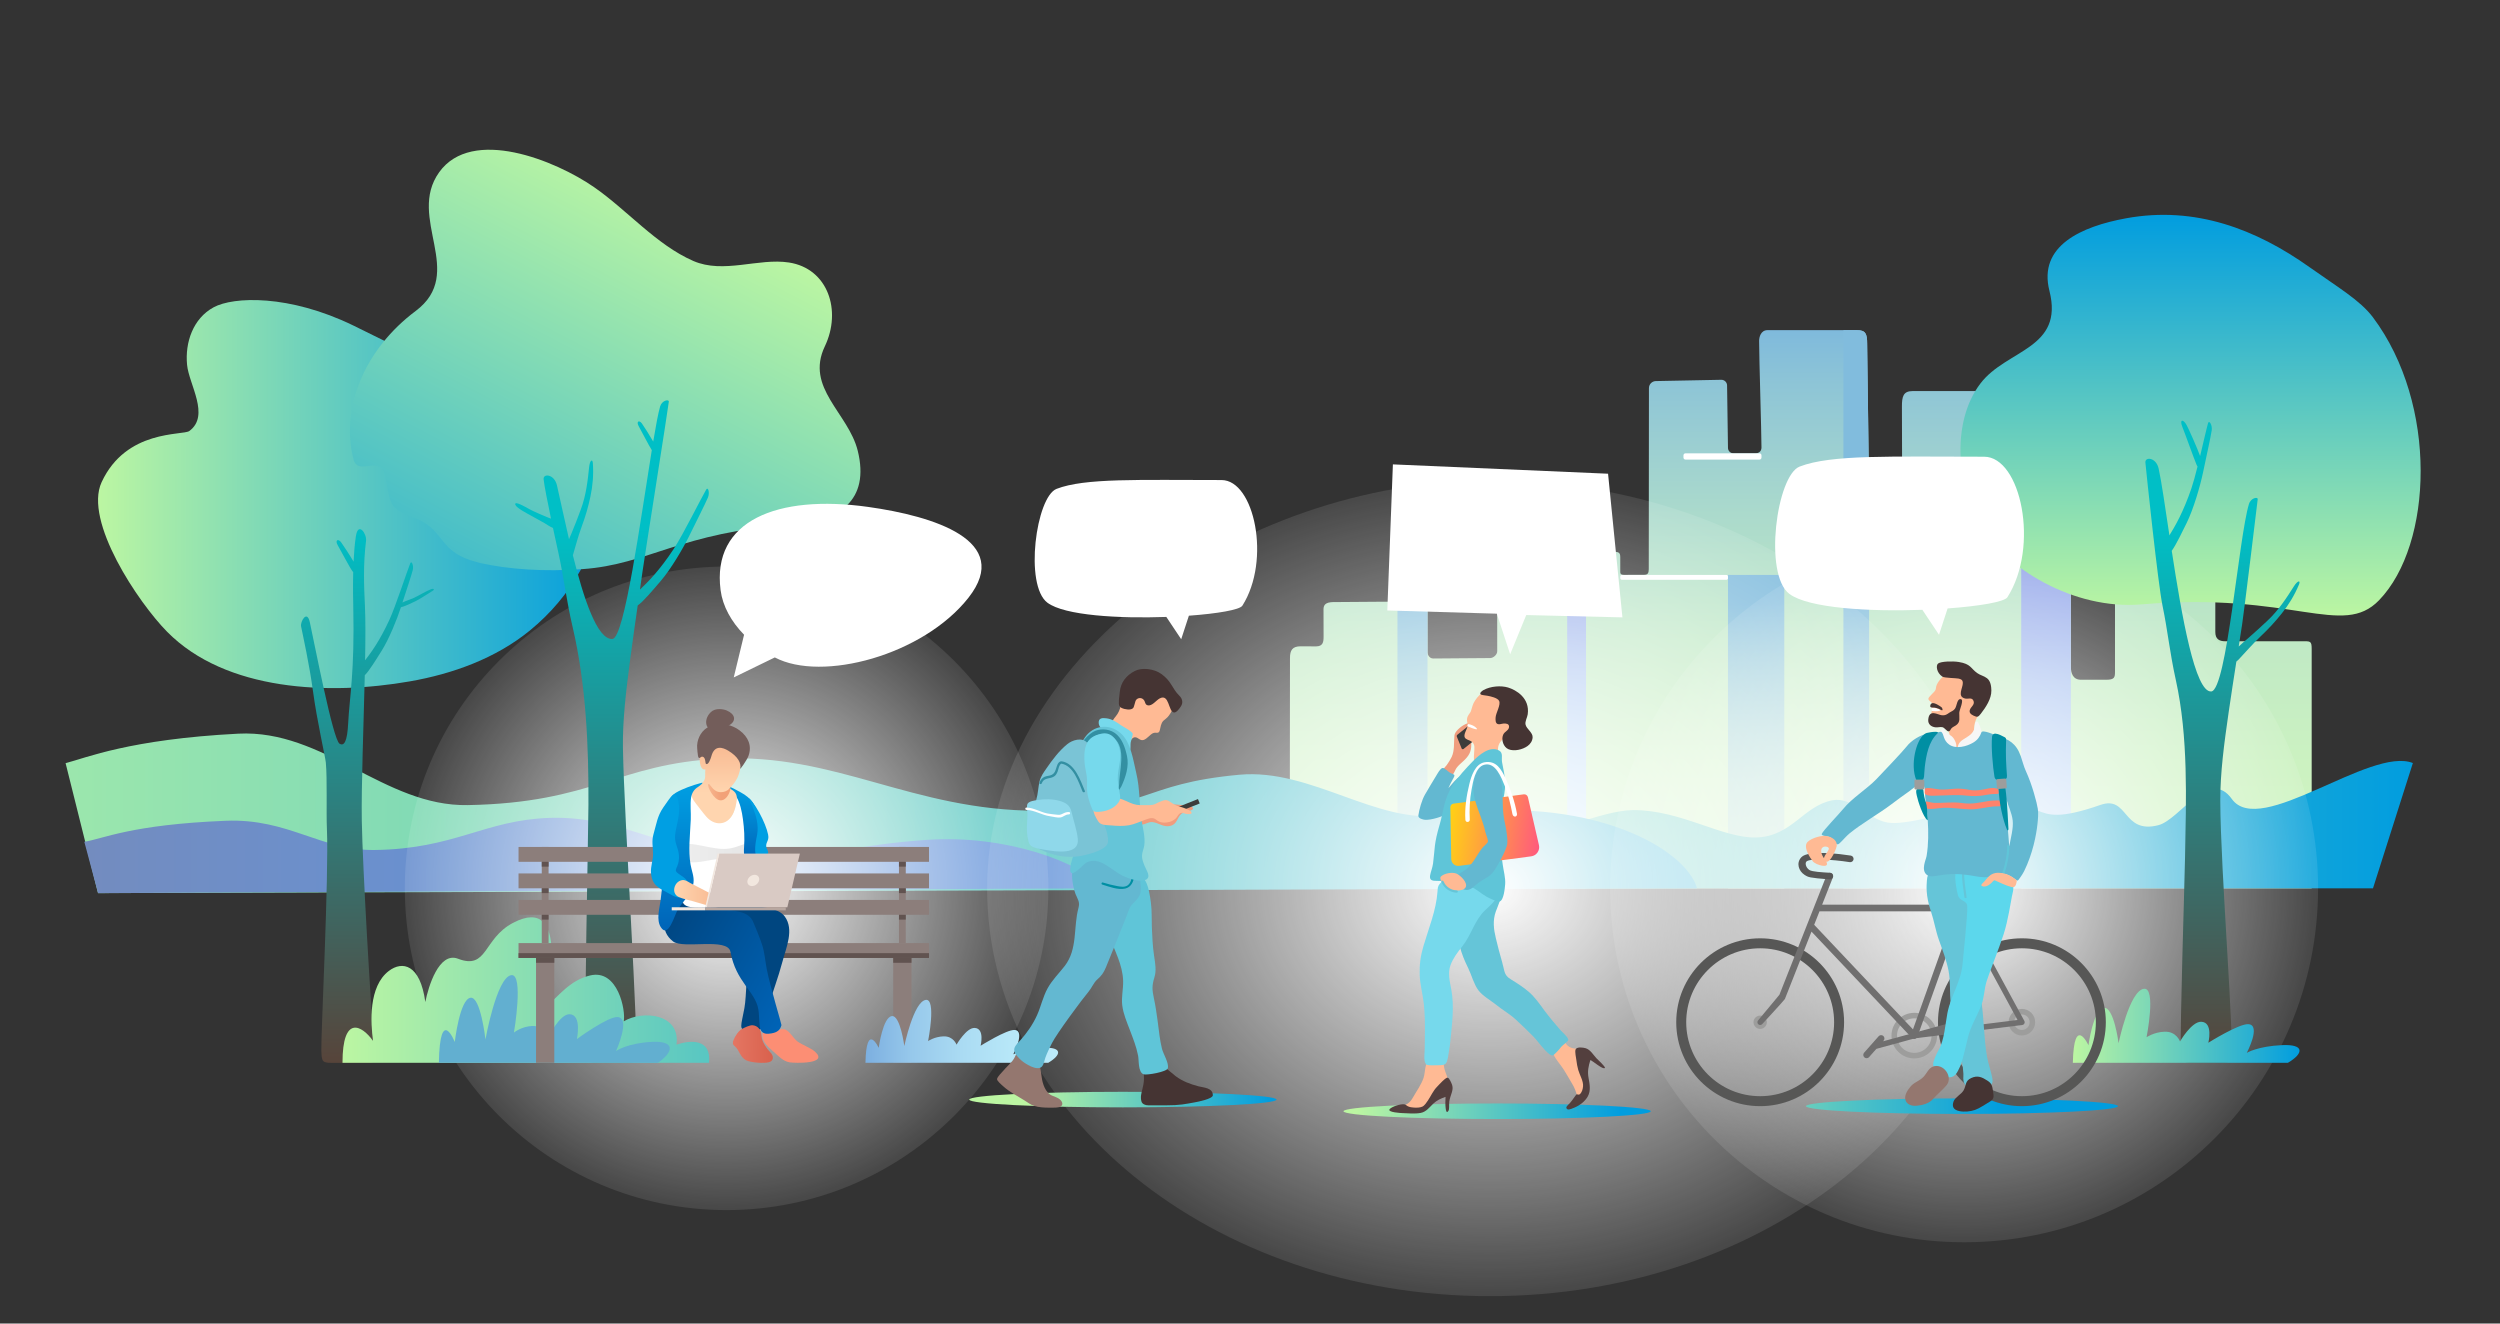 <svg version="1.1" xmlns="http://www.w3.org/2000/svg" xmlns:xlink="http://www.w3.org/1999/xlink" x="0px" y="0px"  width="1927.559px" height="1020.472px" viewBox="0 0 1927.559 1020.472" enable-background="new 0 0 1927.559 1020.472"  xml:space="preserve">
<rect x="0" y="0" width="1927.559" height="1020.472" fill="#333333" stroke="none"/>
<g class="anim">

    <linearGradient id="linear-gradient" x1="1280.95" y1="645.19" x2="1908.64" y2="421.63" gradientUnits="userSpaceOnUse">
      <stop offset="0" stop-color="#bcf6a2"/>
      <stop offset="1" stop-color="#019ddf"/>
    </linearGradient>

 <linearGradient id="linear-gradient-torebka" x1="1393.78" y1="597.29" x2="1487.64" y2="593.76" gradientUnits="userSpaceOnUse">
      <stop offset="0" stop-color="#ffe800"/>
      <stop offset="1" stop-color="#ff13bc"/>
    </linearGradient>

 <linearGradient id="linear-gradient-tor" x1="1106" y1="609.14" x2="1233.46" y2="626.93" xlink:href="#linear-gradient-torebka"/>

<linearGradient id="linear-gradient15" x1="791.68" y1="825.1" x2="980.27" y2="825.1" xlink:href="#linear-gradient"/>
<linearGradient id="linear-gradient16" x1="1268.75" y1="826.47" x2="1543.47" y2="826.47" xlink:href="#linear-gradient"/>
<linearGradient id="linear-gradient17" x1="1045.98" y1="826.47" x2="1249.1" y2="826.47" xlink:href="#linear-gradient"/>

	<linearGradient id="city_SVGID_1_" gradientUnits="userSpaceOnUse" x1="16.503" y1="355.588" x2="1913.149" y2="355.588">
		<stop  offset="0" style="stop-color:#8FD9FA"/>
		<stop  offset="0.04" style="stop-color:#98DAF9"/>
		<stop  offset="0.236" style="stop-color:#BDDEF6"/>
		<stop  offset="0.432" style="stop-color:#DAE2F3"/>
		<stop  offset="0.625" style="stop-color:#EEE4F1"/>
		<stop  offset="0.816" style="stop-color:#FBE6EF"/>
		<stop  offset="1" style="stop-color:#FFE6EF"/>
	</linearGradient>

	<g class="fade fade-left">
		<linearGradient id="city_SVGID_2_" gradientUnits="userSpaceOnUse" x1="1388.429" y1="254.553" x2="1388.429" y2="684.902">

 <stop offset="0" stop-color="#7fbadc"/>
      <stop offset=".1" stop-color="#8ec5d6"/>
      <stop offset=".33" stop-color="#abdacc"/>
      <stop offset=".56" stop-color="#c0e9c5"/>
      <stop offset=".78" stop-color="#ccf2c1"/>
      <stop offset="1" stop-color="#d1f5c0"/>

		</linearGradient>
		<path fill="url(#city_SVGID_2_)" d="M1782.36,684.902c0-16.538,0-173.104,0-184.582c0-6.348-1.1-5.887-7.574-5.887
			c-7.604,0-51.832,0-59.138,0c-4.571,0-7.587-1.694-7.587-7.126c0-7.201,0-27.031,0-34.231c0-4.605-1.548-8.451-8.567-8.451
			c-7.017,0-46.67,0-53.576,0c-8.526,0-15.203,2.669-15.203,10.376c0,8.465,0,54.053,0,63.082c0,4.271-0.518,6.029-6.816,6.029
			c-5.541,0-12.495,0-19.349,0c-6.248,0-7.907-4.929-7.864-10.356c0.066-8.273,0-140.699,0-146.253c0-5.679-1.141-6.436-5.468-6.436
			c-8.028,0-37.859,0-45.84,0c-5.096,0-8.864-1.829-8.864-5.732c0-7.219,0-35.82,0-43.024c0-7.443-1.338-10.774-7.54-10.774
			c-5.256,0-38.221,0-54.402,0c-7.277,0-8.146,4.496-8.146,11.952c0,6.36,0.2,52.666,0.2,68.844c0,3.088-1.13,5.267-4.006,5.267
			c-8.816,0-11.926,0.164-16.026,0.164c-5.358,0-5.476-2.863-5.476-8.458c0-8.591-1.485-104.79-1.485-114.204
			c0-7.752-1.185-10.549-7.838-10.549c-6.911,0-59.845,0-69.024,0c-5.164,0-6.455,5.45-6.455,8.249
			c0,12.962,1.826,70.816,1.826,82.208c0,3.19-2.296,4.523-4.763,4.523c-4.876,0-10.776-0.012-16.875-0.019
			c-2.255-0.003-4.103-1.784-4.192-4.038l-0.698-48.303c-0.028-2.443-2.041-4.394-4.483-4.346l-50.467,0.999
			c-2.94,0.058-5.294,2.455-5.297,5.396c-0.028,23.747-0.138,120.181-0.138,139.586c0,3.138-0.783,4.424-3.725,4.424
			c-1.675,0-10.851,0.039-15.487,0.039c-1.555,0-2.752-0.528-2.752-2.175c0-3.784-0.008-7.037-0.008-11.552
			c0-3.775-1.514-4.118-5.754-4.118c-2.733,0-11.57,0.021-16.724,0.035c-2.132,0.005-3.868-1.692-3.913-3.823
			c-0.128-6.13-0.363-17.83-0.363-21.585c0-0.951-0.622-3.824-3.379-3.824c-14.306,0-43.514,0.263-59.465,0.263
			c-4.095,0-5.344,1.704-5.344,6.66c0,21.487,0.078,90.456,0.078,98.97c0,2.81-3.141,5.261-5.431,5.261
			c-10.684,0-33.979,0.34-43.835,0.34c-3.441,0-4.48-3.473-4.48-4.75c0-7.97-0.006-24.128-0.006-33.246
			c0-3.256,0.064-5.858-5.184-5.858c-18.165,0-46.208,0.149-63.794,0.331c-5.081,0.053-11.212-0.588-11.212,5.53
			c0,5.822,0.061,16.526,0.061,21.179c0,3.948-0.378,7.479-5.854,7.479c-5.191,0-4.25-0.068-11.863-0.068
			c-6.41,0-8.191,3.139-8.191,9.016c0,18.743-0.242,141.961,0,177.569h518.852l0,0H1782.36z"/>
		<g>
			<g>
				<linearGradient id="city_SVGID_3_" gradientUnits="userSpaceOnUse" x1="1431.21" y1="465.025" x2="1431.21" y2="895.367">

                                 <stop offset="0" stop-color="#81bcdd"/>
                                  <stop offset=".1" stop-color="#8fc6d8"/>
                                      <stop offset=".33" stop-color="#acdace"/>
                                  <stop offset=".56" stop-color="#c1e9c7"/>
                                  <stop offset=".78" stop-color="#cdf2c3"/>
                                  <stop offset="1" stop-color="#d2f5c2"/>
				
				</linearGradient>
				<path fill="url(#city_SVGID_3_)" d="M1441.114,379.31v305.587h-19.808V254.555h10.491c6.656,0,7.831,2.799,7.831,10.545
					C1439.629,274.513,1441.114,370.72,1441.114,379.31z"/>
				<path fill="url(#city_SVGID_3_)" d="M1100.644,469.491v215.406h-23.173v-215.17c0-3.588,0.09-5.703-3.777-5.816
					c-0.561-0.016,15.942-0.04,21.769-0.04C1100.58,463.872,1100.644,466.35,1100.644,469.491z"/>
				<linearGradient id="city_SVGID_5_" gradientUnits="userSpaceOnUse" x1="1354.019" y1="443.269" x2="1354.019" y2="684.902">
					<stop  offset="0" style="stop-color:#7C84E0"/>
					<stop  offset="0.188" style="stop-color:#94A5E9"/>
					<stop  offset="0.395" style="stop-color:#A9C2F0"/>
					<stop  offset="0.601" style="stop-color:#B8D6F6"/>
					<stop  offset="0.804" style="stop-color:#C1E3F9"/>
					<stop  offset="1" style="stop-color:#C4E7FA"/>
				</linearGradient>
				<rect x="1332.313" y="443.269" fill="url(#city_SVGID_3_)" width="43.413" height="241.633"/>
				<path fill="#FFFFFF" d="M1331.022,447.042h-80.466c-0.713,0-1.291-0.578-1.291-1.291v-1.191c0-0.713,0.578-1.291,1.291-1.291
					h80.466c0.713,0,1.291,0.578,1.291,1.291v1.191C1332.313,446.464,1331.735,447.042,1331.022,447.042z"/>
				<path fill="#FFFFFF" d="M1192.526,415.319h-36.608c-0.885,0-1.601-0.717-1.601-1.602v-4.269c0-0.884,0.717-1.602,1.601-1.602
					h36.608c0.885,0,1.602,0.717,1.602,1.602v4.269C1194.127,414.602,1193.41,415.319,1192.526,415.319z"/>
			</g>
			<linearGradient id="city_SVGID_6_" gradientUnits="userSpaceOnUse" x1="1213.711" y1="396.182" x2="1213.711" y2="684.897">
				<stop  offset="0" style="stop-color:#7C84E0"/>
				<stop  offset="0.188" style="stop-color:#94A5E9"/>
				<stop  offset="0.395" style="stop-color:#A9C2F0"/>
				<stop  offset="0.601" style="stop-color:#B8D6F6"/>
				<stop  offset="0.804" style="stop-color:#C1E3F9"/>
				<stop  offset="1" style="stop-color:#C4E7FA"/>
			</linearGradient>
			<path fill="url(#city_SVGID_6_)" d="M1222.866,421.639v263.258h-14.519V400.234c0-1.65-0.373-3.903-3.427-3.958
				c-2.862-0.052,12.042-0.149,14.207-0.053c2.754,0.122,3.376,2.874,3.376,3.825
				C1222.503,403.808,1222.738,415.506,1222.866,421.639z"/>
		</g>
		<path fill="#FFFFFF" d="M1356.556,354.367h-56.984c-0.876,0-1.587-0.71-1.587-1.587v-1.68c0-0.876,0.71-1.587,1.587-1.587h56.984
			c0.876,0,1.587,0.71,1.587,1.587v1.68C1358.142,353.657,1357.432,354.367,1356.556,354.367z"/>
		<linearGradient id="city_SVGID_7_" gradientUnits="userSpaceOnUse" x1="1577.546" y1="361.067" x2="1577.546" y2="788.374">
			<stop  offset="0" style="stop-color:#7C84E0"/>
			<stop  offset="0.188" style="stop-color:#94A5E9"/>
			<stop  offset="0.395" style="stop-color:#A9C2F0"/>
			<stop  offset="0.601" style="stop-color:#B8D6F6"/>
			<stop  offset="0.804" style="stop-color:#C1E3F9"/>
			<stop  offset="1" style="stop-color:#C4E7FA"/>
		</linearGradient>
		<rect x="1558.406" y="361.067" fill="url(#city_SVGID_7_)" width="38.279" height="323.83"/>
	</g>
	<linearGradient id="city_SVGID_8_" gradientUnits="userSpaceOnUse" x1="781.324" y1="635.806" x2="1860.38" y2="635.806" xlink:href="#linear-gradient" />
        <path fill="url(#city_SVGID_8_)" d="M1829.63,684.902H781.324c26.2-32.081,115.666-72.316,205.8-72.316
		c87.087,0,93.135,33.021,185.28,33.021c19.828,0,62.061-20.928,86.874-21.005c36.821-0.114,69.138,21.994,94.995,21.116
		c27.45-0.932,36.014-24.252,58.45-28.657c15.606-3.064,27.412,14.582,42.656,17.164c13.801,2.338,45.986-7.771,64.034-11.486
		c65.345-13.451,37.91,19.577,100.075-2.127c21.718-7.583,16.798,22.88,44.758,15.599c16.445-4.282,39.163-44.577,56.543-20.183
		c21.656,30.394,106.721-40.71,139.591-27.716L1829.63,684.902z"/>
	<linearGradient id="city_SVGID_9_" gradientUnits="userSpaceOnUse" x1="-300.404" y1="627.081" x2="1711.136" y2="627.081">
             <stop offset="0" stop-color="#bcf6a2"/>
              <stop offset="1" stop-color="#019ddf"/>

	</linearGradient>
	<path fill="url(#city_SVGID_9_)" d="M75.591,688.625l1232.878-3.723c-8.547-30.595-82.692-73.354-196.923-56.417
		c-49.497,7.339-100.888-36.144-155.792-31.159c-77.52,7.039-69.562,27.964-155.469,27.795
		c-97.755-0.193-155.207-44.64-245.47-40.15c-78.699,3.915-97.243,34.014-194.167,35.784
		c-64.352,1.175-110.73-58.505-176.954-55.076c-83.851,4.342-117.25,18.667-133.121,22.735L75.591,688.625z"/>
	<linearGradient id="city_SVGID_10_" gradientUnits="userSpaceOnUse" x1="65.017" y1="659.571" x2="544.87" y2="659.571">
		<stop  offset="0" style="stop-color:#738CBF"/>
		<stop  offset="0.459" style="stop-color:#6B90CD"/>
		<stop  offset="1" style="stop-color:#6493D9"/>
	</linearGradient>
	<path fill="url(#city_SVGID_10_)" d="M75.591,688.625l775.442-3.723c-17.787-20.005-75.266-41.542-136.315-37.362
		c-56.98,3.902-71.348,12.858-133.904,12.858c-62.419,0-99.266-31.645-156.902-29.805c-50.251,1.605-73.342,24.043-135.231,24.768
		c-41.091,0.482-66.405-24.473-114.571-22.532c-73.017,2.942-94.246,13.824-109.093,16.211L75.591,688.625z"/>
	<defs>
		<filter id="Adobe_OpacityMaskFilter" filterUnits="userSpaceOnUse" x="1241.462" y="411.99" width="545.824" height="545.824">
			<feFlood  style="flood-color:white;flood-opacity:1" result="back"/>
			<feBlend  in="SourceGraphic" in2="back" mode="normal"/>
		</filter>
	</defs>
	
		<radialGradient id="city_SVGID_13_" cx="1679.743" cy="753.035" r="354.8" gradientTransform="matrix(0.769 0 0 0.769 222.316 105.667)" gradientUnits="userSpaceOnUse">
		<stop offset="0" stop-opacity="1" style="stop-color:#ffffff"/>
		<stop offset="1" opacity="0" style="stop-color:#ffffff; opacity:0" stop-opacity="0.1"/>z
	</radialGradient>
	<circle class="circle-shadow" fill="url(#city_SVGID_13_)" cx="1514.374" cy="684.902" r="272.912"/>
	<defs>
		<filter id="Adobe_OpacityMaskFilter_2_" filterUnits="userSpaceOnUse" x="761.096" y="370.432" width="775.318" height="628.941">
			<feFlood  style="flood-color:white;flood-opacity:1" result="back"/>
			<feBlend  in="SourceGraphic" in2="back" mode="normal"/>
		</filter>
	</defs>
	
		<radialGradient id="city_SVGID_16_" cx="1204.419" cy="-297.358" r="503.968" gradientTransform="matrix(0.769 0 0 0.624 222.316 870.453)" gradientUnits="userSpaceOnUse">
		<stop offset="0" stop-opacity="1" style="stop-color:#ffffff"/>
		<stop offset="1" opacity="0" style="stop-color:#ffffff; opacity:0" stop-opacity="0.1"/>
	</radialGradient>
	<path  class="circle-shadow" fill="url(#city_SVGID_16_)" d="M1536.414,684.902c0,173.677-173.561,314.47-387.659,314.47s-387.659-140.793-387.659-314.47
		c0-176.596,194.315-314.471,387.659-314.471C1362.853,370.432,1536.414,511.225,1536.414,684.902z"/>
	<ellipse fill="url(#linear-gradient17)" cx="1154.316" cy="856.803" rx="118.469" ry="6"/>
	<defs>
		<filter id="Adobe_OpacityMaskFilter_4_" filterUnits="userSpaceOnUse" x="312.123" y="436.8" width="496.203" height="496.203">
			<feFlood  style="flood-color:white;flood-opacity:1" result="back"/>
			<feBlend  in="SourceGraphic" in2="back" mode="normal"/>
		</filter>
	</defs>
	
		<radialGradient id="city_SVGID_19_" cx="439.298" cy="753.035" r="322.545" gradientTransform="matrix(0.769 0 0 0.769 222.316 105.667)" gradientUnits="userSpaceOnUse">
		<stop offset="0" stop-opacity="1" style="stop-color:#ffffff"/>
		<stop offset="1" opacity="0" style="stop-color:#ffffff; opacity:0" stop-opacity="0.1"/>
	</radialGradient>
	<circle class="circle-shadow" fill="url(#city_SVGID_19_)" cx="560.224" cy="684.902" r="248.102"/>
	<ellipse  fill="url(#linear-gradient15)" cx="865.749" cy="847.81" rx="118.469" ry="6"/>
	<linearGradient id="city_SVGID_20_" gradientUnits="userSpaceOnUse" x1="75.591" y1="380.955" x2="465.799" y2="380.955">
             <stop offset="0" stop-color="#bcf6a2"/>
              <stop offset="1" stop-color="#019ddf"/>
	</linearGradient>
	<linearGradient id="city_tree" gradientUnits="userSpaceOnUse" x1="283.297" y1="819.489" x2="283.297" y2="407.997">

             <stop offset="0" stop-color="#57443a"/>
              <stop offset="1" stop-color="#00bfc6"/>

	</linearGradient>
    <g class="fade fade-left">
	<path fill="url(#city_SVGID_20_)" d="M451.589,329.388c-10.105-13.204-42.899-18.514-57.767-23.609
		c-42.434-14.542-81.102-35.176-121.314-54.76c-49.572-24.143-92.546-22.399-107.844-14.057
		c-15.863,8.65-22.072,27.052-20.436,44.299c1.44,15.181,17.924,39.134,1.77,51.043c-4.927,3.632-48.655-1.534-67.655,39.466
		c-13.923,30.044,28.399,92.922,50.501,115.333c45.327,45.959,125.166,49.067,187.058,38.267
		c33.112-5.778,66.322-17.737,92.594-39.207c31.85-26.027,52.615-62.152,56.85-102.981
		C467.232,365.001,463.343,344.746,451.589,329.388z"/>

	<path fill="url(#city_tree)" d="M332.516,454.207c-4.048,1.551-10.446,5.515-14.099,7.102c-2.226,0.967-5.793,2.059-8.107,3.241
		c2.769-8.553,6.921-21,7.929-24.953c0.908-3.558-0.941-7.645-1.904-5.33c-2.252,5.416-11.247,33.128-16.178,43.812
		c-7.487,16.219-14.196,25.297-18.657,31.01c0.309-16.767,0.367-31.49-0.116-41.7c-0.763-16.13-1.415-32.091,0.851-50.412
		c0.666-5.38-6.047-15.144-7.835-3.55c-0.91,5.904-1.462,12.786-1.787,19.622c-2.543-4.417-8.327-13.278-9.65-14.995
		c-2.333-3.027-4.891-1.543-2.513,2.43c2.172,3.629,8.89,16.654,11.217,19.821c0.235,0.32,0.451,0.57,0.658,0.787
		c-0.312,12.455-0.009,23.329,0.048,25.865c1.155,51.921-2.919,70.566-3.909,90.529c-0.692,13.962-3.011,18.103-6.655,15.94
		c-5.137-3.05-19.512-78.345-22.952-93.822c-2.148-9.668-7.439-0.284-6.718,3.321c1.327,6.637,6.435,29.518,9.207,50.153
		c2.991,22.269,9.483,50.637,9.875,54.817c1.187,12.655,0.27,38.315,0.834,51.022c1.612,36.278-4.646,158.835-4.288,171.043
		c0.251,8.557,0.661,9.527,8.214,9.527c10.02,0,21.522,0,29.029,0c4.586,0,4.243-4.171,4.051-6.252
		c-3.12-33.884-9.55-146.134-10.098-180.38c-0.429-26.851,1.393-73.245,2.297-112.246c3.292-3.083,8.988-12.479,13.025-18.885
		c5.565-8.829,11.834-24.17,14.849-33.521c2.678-0.499,8.138-3.192,11.464-4.772c2.731-1.298,11.873-7.185,13.034-7.913
		C335.539,454.324,334.015,453.632,332.516,454.207z"/>
    </g>

	<linearGradient id="city_SVGID_22_" gradientUnits="userSpaceOnUse" x1="546.659" y1="164.907" x2="310.451" y2="618.869">
             <stop offset="0" stop-color="#bcf6a2"/>
             <stop offset="1" stop-color="#019ddf"/>
	</linearGradient>
    <g class="fade fade-right" >
	<path fill="url(#city_SVGID_22_)" d="M661.328,347.497c-7.229-29.069-40.68-48.406-25.359-80.466
		c13.167-27.554,2.438-59.984-27.652-64.634c-23.574-3.644-50.433,8.991-73.784-1.202c-28.585-12.478-50.866-39.142-76.562-56.937
		c-29.751-20.603-94.098-46.744-119.371-11.434c-25.273,35.311,21.28,77.497-18.149,106.979
		c-38.808,29.018-58.627,74.505-47.618,115.38c4.666,11.953,21.348-5.782,24.503,12.815c0.872,5.139,2.263,17.511,5.991,22.188
		c4.576,5.741,16.862,8.677,23.076,12.315c16.059,9.402,14.201,23.964,40.743,30.728c1.126,0.287,2.101,0.582,2.959,0.88
		c22.792,4.976,49.217,6.765,79.085,4.691c50.694-3.52,76.077-28.635,160.932-34.244
		C647.008,402.116,670.877,385.893,661.328,347.497z"/>

	<path fill="url(#city_tree)" d="M544.492,377.467c-3.36,5.59-17.69,34.557-24.871,45.513
		c-11.167,17.037-20.293,26.014-26.186,31.579c0.649-4.57,1.308-9.238,1.98-14.079c1.355-9.763,19.837-126.168,20.256-130.728
		c0.2-2.185-5.334-1.116-6.712,3.661c-1.454,5.041-3.261,14.7-5.316,27.015c-2.439-4.302-7.577-12.383-8.774-13.979
		c-2.163-2.884-4.535-1.47-2.33,2.316c1.905,3.271,7.578,14.544,10.012,18.308c-8.652,53.355-21.069,144.837-30.314,145.569
		c-11.745,0.929-22.329-31.611-30.542-64.542c2.188-7.385,4.08-14.656,6.745-21.909c3.132-8.528,5.046-15.166,6.767-23.216
		c1.808-8.453,2.523-16.888,1.902-25.845c-0.24-3.462-2.29-2.612-2.885,3.047c-1.027,9.779-2.207,21.55-6.518,32.95
		c-2.536,6.705-4.314,11.529-7.088,18.139c-0.483,1.151-1.189,2.755-1.906,4.463c-3.763-16.103-6.909-31.284-9.287-41.518
		c-2.037-8.77-10.796-9.392-10.288-4.67c0.524,4.878,2.993,17.393,5.7,30.32c-0.931-0.379-1.795-0.646-2.285-0.84
		c-3.033-1.199-11.206-4.708-14.052-6.283c-2.269-1.255-12.481-7.35-11.15-3.522c0.828,2.381,9.196,6.769,11.316,7.905
		c3.883,2.08,7.556,4.207,11.307,6.289c1.093,0.607,4.103,2.789,6.381,3.63c1.533,7.188,3.04,14.088,4.223,19.425
		c4.25,19.175,5.94,35.613,11.017,57.355c10.289,44.055,12.368,91.875,12.102,136.885c-0.147,24.971-3.261,168.47-2.303,190.846
		c0.223,5.207,1.939,7.94,7.181,7.94c4.813,0,18.026,0,26.509,0c2.667,0,4.243-0.665,5.07-4.244
		c2.718-11.76-8.938-183.43-9.857-238.542c-0.35-20.992,2.41-44.129,5.527-67.787c1.964-14.909,3.882-28.29,5.859-42.094
		c4.136-2.734,12.138-12.358,17.747-18.864c7.734-8.973,17.307-25.184,22.05-34.919c4.209-8.64,12.398-24.74,14.365-29.474
		C547.406,379.81,545.928,375.077,544.492,377.467z"/>
    </g>
	<linearGradient id="city_SVGID_24_" gradientUnits="userSpaceOnUse" x1="262.726" y1="763.369" x2="792.925" y2="763.369"  xlink:href="#linear-gradient" />
	<path fill="url(#city_SVGID_24_)" d="M546.693,819.457c1.965-18.986-14.677-17.551-25.103-14.02
		c3.197-24.111-26.282-26.702-40.668-17.952c1.663-8.176-4.43-40.549-25.931-35.382c-15.18,3.648-23.044,14.337-36.833,27.209
		c5.006-13.056,21.595-91.06-22.702-67.694c-23.09,12.179-19.39,36.417-42.33,27.579c-14.609-5.628-22.879,21.484-25.183,33.371
		c-4.033-29.364-17.743-31.803-28.082-23.988c-15.887,12.009-14.09,40.045-12.236,53.949c-8.528-11.865-23.545-20.579-23.545,16.927
		H546.693z"/>
	<g>
		<path fill="#62afd0" d="M507.241,819.457l-168.859,0c0.809-44.853,12.257-16.06,12.257-16.06s3.768-32.779,12.09-34.108
			c7.861-1.255,11.565,32.159,11.565,32.159s8.545-47.742,19.857-49.583c9.919-1.614,2.121,44.243,2.121,44.243
			s5.821-4.712,14.179-5.065c9.305-0.394,12.088,8.919,12.088,8.919s9.098-18.374,16.733-17.984
			c9.575,0.49,5.515,19.147,5.515,19.147s24.002-17.499,31.428-16.962c10.321,0.746-1.23,26.201-1.23,26.201
			s8.573-6.131,27.928-7.074C520.338,802.443,519.91,810.75,507.241,819.457z"/>
	</g>
	<linearGradient id="city_SVGID_25_" gradientUnits="userSpaceOnUse" x1="1688.968" y1="474.578" x2="1688.968" y2="165.657">

             <stop offset="0" stop-color="#bcf6a2"/>
             <stop offset="1" stop-color="#019ddf"/>

	</linearGradient>
    <g class="fade fade-right" >
	<path fill="url(#city_SVGID_25_)" d="M1829.631,244.699c-9.834-13.137-27.004-23.122-49.062-38.79
		c-40.965-29.098-87.999-47.312-141.116-37.638c-34.776,6.334-68.114,21.276-59.301,55.944
		c11.443,45.01-33.099,45.079-53.174,71.426c-22.206,29.143-18.647,77.17-0.65,108.589c19.182,33.487,72.385,66.257,124.844,61.772
		c116.755-9.982,154.73,26.237,183.169-3.23C1875.843,419.772,1879.843,311.772,1829.631,244.699z"/>

	<path fill="url(#city_tree)" d="M1768.666,452.046c-5.292,8.313-11.612,18.344-20.567,26.656
		c-5.267,4.889-9.015,8.427-14.453,13.124c-1.842,1.591-5.188,4.331-7.544,6.654c0.882-5.659,1.778-11.454,2.698-17.511
		c1.483-9.763,11.46-91.438,11.939-95.999c0.229-2.185-5.32-1.116-6.76,3.661c-7.936,26.321-17.103,143.555-29.042,144.498
		c-12.411,0.98-22.74-57.95-30.464-108.434c3.333-4.608,8.026-14.477,11.463-21.405c5.275-10.633,10.54-28.734,12.727-39.351
		c1.941-9.422,5.893-27.067,6.628-32.144c0.583-4.027-2.019-8.234-2.82-5.56c-1.014,3.387-3.448,14.214-6.141,25.401
		c-2.038-5.812-8.861-21.15-10.467-24.024c-2.63-4.705-5.619-4.367-3.212,1.561c2.199,5.416,8.855,24.267,11.021,29.346
		c0.22,0.515,0.444,0.908,0.667,1.227c-1.663,6.617-3.318,12.741-4.707,16.802c-6.31,18.438-12.634,29.288-16.965,36.212
		c-3.328-22.187-6.106-41.484-8.285-51.421c-1.922-8.77-10.672-9.392-10.227-4.671c0.803,8.515,9.727,93.651,13.195,110.283
		c3.998,19.175,5.472,35.613,10.264,57.355c9.71,44.055,7.959,91.875,7.103,136.885c-0.475,24.971-3.902,127.982-3.238,150.357
		c0.154,5.207,1.834,7.94,7.077,7.94c4.813,0,18.026,0,26.509,0c2.667,0,4.252-0.665,5.126-4.244
		c2.872-11.76-8.1-142.94-8.295-198.053c-0.074-20.992,2.989-44.13,6.417-67.787c2.014-13.903,3.971-26.477,5.976-39.304
		c0.598-0.458,1.208-1.007,1.805-1.642c5.637-6.001,10.841-12.062,16.82-17.719c6.616-6.259,11.296-11.363,16.437-17.819
		c5.397-6.779,9.809-14.024,13.26-22.33C1773.943,447.38,1771.729,447.235,1768.666,452.046z"/>
        </g>

	<ellipse fill="url(#linear-gradient16)"  cx="1512.701" cy="852.879" rx="120.276" ry="6"/>
	<g>
		<linearGradient id="city_SVGID_27_" gradientUnits="userSpaceOnUse" x1="1598.213" y1="790.898" x2="1773.005" y2="790.898" xlink:href="#linear-gradient" />
		<path fill="url(#city_SVGID_27_)" d="M1764.003,819.457l-165.791,0c0.794-37.88,12.035-13.563,12.035-13.563s3.699-27.684,11.87-28.806
			c7.718-1.06,11.355,27.16,11.355,27.16s8.389-40.32,19.496-41.874c9.739-1.363,2.082,37.365,2.082,37.365
			s5.715-3.979,13.921-4.278c9.136-0.332,11.868,7.533,11.868,7.533s8.933-15.518,16.429-15.188
			c9.401,0.414,5.415,16.17,5.415,16.17s23.566-14.778,30.857-14.325c10.134,0.63-1.208,22.127-1.208,22.127
			s8.417-5.178,27.42-5.974C1776.862,805.088,1776.442,812.104,1764.003,819.457z"/>
	</g>
	<g>
		<g>
			<path fill="#9D9D9C" d="M1558.929,798.408c-5.651,0-10.249-4.597-10.249-10.248c0-5.651,4.598-10.249,10.249-10.249
				c5.651,0,10.249,4.598,10.249,10.249C1569.178,793.81,1564.581,798.408,1558.929,798.408z M1558.929,782.183
				c-3.295,0-5.976,2.681-5.976,5.977s2.681,5.976,5.976,5.976c3.295,0,5.977-2.68,5.977-5.976S1562.224,782.183,1558.929,782.183z"
				/>
		</g>
		<g>
			<path fill="#9D9D9C" d="M1357.128,793.316c-2.837,0-5.145-2.308-5.145-5.145c0-2.836,2.308-5.145,5.145-5.145
				c2.837,0,5.145,2.308,5.145,5.145C1362.273,791.007,1359.965,793.316,1357.128,793.316z"/>
		</g>
		<g>
			<path fill="#575756" d="M1558.936,852.879c-35.68,0-64.708-29.028-64.708-64.708c0-35.68,29.028-64.708,64.708-64.708
				c35.68,0,64.708,29.028,64.708,64.708C1623.644,823.851,1594.616,852.879,1558.936,852.879z M1558.936,731.154
				c-31.44,0-57.017,25.578-57.017,57.017c0,31.439,25.578,57.017,57.017,57.017s57.018-25.578,57.018-57.017
				C1615.953,756.732,1590.375,731.154,1558.936,731.154z"/>
		</g>
		<g>
			<path fill="#575756" d="M1357.128,852.879c-35.68,0-64.708-29.028-64.708-64.708c0-35.68,29.028-64.708,64.708-64.708
				s64.708,29.028,64.708,64.708C1421.836,823.851,1392.808,852.879,1357.128,852.879z M1357.128,731.154
				c-31.44,0-57.018,25.578-57.018,57.017c0,31.439,25.578,57.017,57.018,57.017c31.439,0,57.017-25.578,57.017-57.017
				C1414.145,756.732,1388.567,731.154,1357.128,731.154z"/>
		</g>
		<g>
			<path fill="#9D9D9C" d="M1475.961,816.084c-9.698,0-17.589-7.891-17.589-17.589c0-9.698,7.891-17.588,17.589-17.588
				c9.698,0,17.589,7.89,17.589,17.588C1493.55,808.194,1485.659,816.084,1475.961,816.084z M1475.961,785.179
				c-7.343,0-13.316,5.973-13.316,13.316s5.974,13.317,13.316,13.317s13.316-5.974,13.316-13.317S1483.303,785.179,1475.961,785.179
				z"/>
		</g>
		<path fill="#706F6F" class="fill_darker_1" d="M1560.718,789.331c0.04-0.061,0.084-0.119,0.117-0.184c0.034-0.066,0.056-0.138,0.083-0.207
			c0.022-0.058,0.05-0.113,0.068-0.172c0.019-0.066,0.027-0.136,0.04-0.204c0.013-0.068,0.031-0.136,0.037-0.206
			c0.005-0.055-0.001-0.111,0-0.166c0.001-0.087,0.004-0.173-0.006-0.26c-0.001-0.008,0-0.017-0.001-0.025
			c-0.006-0.052-0.024-0.1-0.034-0.151c-0.016-0.079-0.029-0.159-0.054-0.237c-0.026-0.083-0.063-0.159-0.099-0.236
			c-0.02-0.044-0.032-0.089-0.055-0.132l-0.025-0.047c-0.001-0.002-0.002-0.003-0.003-0.005l-47.139-86.805
			c0.093-1.13-0.565-2.226-1.683-2.625c-0.285-0.102-0.576-0.14-0.862-0.14v-0.009h-106.203l8.324-21.089
			c0.52-1.317-0.126-2.806-1.443-3.325c-1.319-0.524-2.806,0.126-3.326,1.443l-36.482,92.423
			c-0.075,0.191-16.444,19.784-16.444,19.784c-0.781,0.884-0.698,2.234,0.186,3.015c0.406,0.36,0.911,0.536,1.414,0.536
			c0.591,0,1.179-0.244,1.601-0.722c0,0,17.155-18.561,17.464-19.344l20.504-51.945l77.399,81.959
			c0.019,0.02,0.042,0.033,0.061,0.052c0.072,0.072,0.151,0.136,0.231,0.199c0.059,0.046,0.117,0.094,0.179,0.134
			c0.072,0.047,0.151,0.086,0.229,0.126c0.079,0.041,0.157,0.082,0.24,0.114c0.022,0.008,0.04,0.021,0.062,0.029
			c0.077,0.027,0.154,0.041,0.231,0.061c0.053,0.013,0.104,0.031,0.158,0.041c0.158,0.03,0.316,0.048,0.473,0.048
			c0.148,0,0.294-0.016,0.438-0.041c0.043-0.008,0.085-0.02,0.128-0.03c0.1-0.023,0.198-0.049,0.294-0.084
			c0.051-0.018,0.101-0.039,0.151-0.06c0.091-0.039,0.179-0.084,0.266-0.134c0.043-0.025,0.086-0.048,0.127-0.075
			c0.09-0.059,0.174-0.125,0.256-0.194l81.58-10.151c0.052-0.006,0.099-0.024,0.149-0.034c0.059-0.012,0.116-0.023,0.174-0.04
			c0.124-0.035,0.241-0.082,0.354-0.138c0.026-0.013,0.053-0.017,0.079-0.031c0.008-0.004,0.014-0.011,0.021-0.015
			c0.075-0.042,0.143-0.094,0.212-0.144c0.046-0.033,0.095-0.062,0.138-0.098c0.054-0.046,0.099-0.1,0.147-0.151
			c0.047-0.05,0.099-0.096,0.141-0.149C1560.654,789.441,1560.683,789.384,1560.718,789.331z M1555.564,786.438l-75.95,9.45
			l32.165-90.079L1555.564,786.438z M1402.874,702.648h104.589l-32.511,91.047l-76.177-80.665L1402.874,702.648z"/>
		<g>
			<path fill="#575756" d="M1410.84,678.054c-0.052,0-0.105-0.001-0.158-0.005c-15.897-1.267-16.411-1.607-19.475-3.617
				c-4.153-2.724-6.64-8.866-2.307-13.506c5.365-5.745,30.475-2.448,38.091-1.257c1.399,0.219,2.355,1.53,2.137,2.928
				c-0.219,1.399-1.525,2.355-2.929,2.137c-14.344-2.24-31.257-2.976-33.467-0.402c-1.151,1.341-0.307,4.652,2.304,6.424
				c2.032,1.378,9.486,1.783,15.957,2.175c1.413,0.085,2.489,1.3,2.404,2.714C1413.314,677.006,1412.185,678.054,1410.84,678.054z"
				/>
		</g>
		<path fill="#706F6F" d="M1509.068,789.448c-0.311-1.139-1.486-1.812-2.624-1.497l-54.566,14.912l0.432-0.489
			c0.938-1.061,0.838-2.681-0.223-3.619c-1.061-0.937-2.681-0.838-3.618,0.223l-11.207,12.678c-0.938,1.061-0.838,2.681,0.223,3.619
			c0.488,0.431,1.093,0.643,1.697,0.643c0.709,0,1.415-0.293,1.921-0.865l5.613-6.35l60.854-16.631
			C1508.708,791.761,1509.379,790.586,1509.068,789.448z"/>
	</g>
	<g>
		<path fill="#65c5d8" d="M1488.792,702.668c2.471,7.353,3.631,15.043,6.261,22.378c2.761,7.701,5.734,15.38,7.313,23.434
			c1.637,8.346,0.719,16.791,1.729,25.2c1.808,15.057,6.566,29.58,8.673,44.607c0.448,3.193,0.878,6.362,1.06,9.581
			c0.137,2.431-0.645,4.988,0.891,7.746c2.617,4.7,12.111,3.368,14.26,3.133c7.156-0.783,7.796-3.803,7.156-7.406
			c-0.851-4.79-3.284-11.786-4.094-16.592c-2.472-14.66-2.231-27.22-4.211-41.943c-0.902-6.705-6.807-10.97-9.91-16.717
			c-3.034-5.619,0.022-12.319,0.726-18.372c1.731-14.901,4.801-30.692,2.767-45.651c-0.732-5.385-1.208-10.86-2.039-16.224
			c-0.809-5.226-2.359-8.572-8.127-8.54c-10.012,0.056-24.833-1.889-25.575,11.567
			C1485.449,682.925,1484.545,690.027,1488.792,702.668z"/>
		<path fill="#453433" d="M1510.627,856.67c3.792,0.828,8.601,0.369,12.206-0.915c3.76-1.339,7.57-4.205,11.073-6.158
			c3.951-2.203,3.289-4.324,2.788-8.023c-0.625-4.622-1.104-6.266-4.352-8.377c-4.084-2.654-7.544-4.319-12.496-2.007
			c-4.927,2.3-3.614,5.448-5.897,9.532c-1.635,2.926-6.589,5.373-7.684,8.464C1504.868,853.123,1506.002,855.66,1510.627,856.67z"/>
		<path fill="#FFBA94" d="M1489.688,542.576c-0.047,3.726-0.17,6.396-0.989,10.014c-0.335,1.483-0.83,3.268-0.238,4.767
			c0.578,1.464,1.764,2.198,3.265,2.459c0.889,0.155,6.026-0.352,7.622,0.001c4.051,1.465,4.062,9.865,4.491,13.22
			c0.376,2.94,0.671,5.914,1.263,8.82c0.466,2.293,3.214,5.28,6.529,3.708c4.803-2.279,10.625-4.3,11.336-10.346
			c0.436-3.709-0.636-7.598-0.84-11.307c-0.255-4.635,0.673-8.423,3.129-12.344c5.363-8.561,7.798-25.411-3.102-30.887
			c-0.039-0.029-0.062-0.065-0.109-0.091c-9.417-5.05-17.597-5.107-25.216,2.352c-1.453,1.423-3.571,4.316-3.971,6.302
			c-0.395,1.959-0.055,2.37-1.476,4.059c-0.662,0.787-3.861,3.805-4.346,4.753C1485.93,540.214,1489.708,541.029,1489.688,542.576z"
			/>
		<path fill="#FFFFFF" d="M1489.708,548.19c2.969,0.572,10.253-0.004,3.511-2.025c-0.529-0.159-2.793-0.783-3.43-0.442
			C1489.188,546.044,1488.881,548.03,1489.708,548.19z"/>
		<path fill="#453433" d="M1497.63,521.713c1.534,1.033,10.57,1.099,12.337,1.47c2.202,0.463,3.336,1.047,3.413,3.346
			c0.13,3.88-4.737,10.596,1.891,12.08c2.281,0.511,5.244-1.262,6.39,1.896c0.997,2.746-1.79,4.288-2.693,6.404
			c-1.036,2.429,0.419,3.819,2.804,4.936c2.884,1.351,3.54,0.968,5.506-1.563c3.829-4.93,8.232-11.527,8.11-17.942
			c-0.055-2.906-0.463-7.192-3.347-9.4c-2.502-1.915-5.134-2.212-7.691-4.059c-4.965-3.588-4.698-6.966-14.099-8.474
			c-4.771-0.766-13.795-0.518-15.958,1.211C1492.556,513.008,1493.001,518.598,1497.63,521.713z"/>
		<path fill="#453433" d="M1486.72,554.876c-0.295,3.53,2.287,5.584,5.669,5.925c1.771,0.178,3.483-0.468,5.221-0.122
			c1.739,0.346,3.382,3.229,4.669,3.189c1.503-0.048,1.397-1.313,2.401-2.369c0.967-1.017,2.284-1.444,3.398-2.236
			c3.782-2.688,2.38-5.698,2.57-9.76c0.108-2.313,3.922-9.946,1.193-10.453c-2.897-0.539-3.026,5.09-4.399,7.193
			c-1.187,1.817-2.48,1.959-4.211,3.107c-2.334,1.548-3.127,2.399-6.083,2.116C1493.98,551.161,1487.429,546.387,1486.72,554.876z"
			/>
		<path fill="#453433" d="M1488.271,544.232c0.081-0.84,0.404-1.595,1.152-1.922c1.85-1.074,6.683,2.312,7.593,3.049
			c0.17,0.138,0.601,0.801,0.694,1.375c0.245,1.506-0.868,0.835-1.824,0.291c-1.331-0.758-3.96-1.741-6.27-1.481
			c-0.185,0.021-0.463-0.033-0.804-0.185C1488.421,545.185,1488.202,544.95,1488.271,544.232z"/>
		<path fill="#F6F6F6" d="M1509.535,578.511c0.114,0.641,1.524,0.804,1.8,0.836c5.536,0.655,13.126-1.685,16.346-6.669
			c1.456-2.254,0.775-4.655,0.27-7.103c-0.629-3.05-1.171-6.032-2.859-8.707c-0.732-1.161-2.264-0.247-2.291,1.115
			c-0.148,7.541-4.289,8.993-9.701,12.552C1510.401,572.312,1508.949,575.222,1509.535,578.511z"/>
		<path fill="#F6F6F6" d="M1496.535,572.798c1.579,2.571,3.996,4.879,7.109,5.452c1.791,0.33,3.992-0.005,4.602-1.99
			c0.653-2.126-0.878-5.546-2.137-7.232c-2.029-2.716-5.674-3.211-7.201-6.435c-0.227-0.479-0.757-0.878-1.491-0.37
			C1494.422,564.292,1494.787,569.954,1496.535,572.798z"/>
		<path fill="#5cd7ec" d="M1493.292,826.889c1.691,1.853,4.53,2.99,6.947,3.463c7.49,1.463,8.692-3.441,11.223-8.476
			c1.605-3.193,5.073-18.758,5.878-22.055c2.067-8.46,6.889-16.137,10.082-24.19c2.751-6.939,2.196-12.464,4.46-19.533
			c2.217-6.921,9.209-24.189,12.932-35.655c3.56-10.966,5.565-25.427,6.383-29.17c1.251-5.72,2.47-8.423-2.161-13.431
			c-9.375-10.139-29.349-8.11-35.836-7.041c-5.078,0.836-5.82,1.576-5.636,6.409c0.155,4.08,0.998,8.819,1.976,12.818
			c1.228,5.02,7.079,3.881,7.273,8.788c0.286,7.238-2.969,36.807-3.601,44.243c-1.17,13.767-9.172,24.807-11.74,38.158
			c-1.483,7.708-2.364,20.918-6.672,28.229c-1.762,2.991-4.305,8.866-4.273,10.842
			C1490.578,823.454,1492.352,825.86,1493.292,826.889z"/>
		<path fill="#94776F" d="M1477.78,852.563c4.522-0.392,9.484-1.733,12.404-4.979c3.312-3.683,7.196-6.88,10.45-10.576
			c2.483-2.821,2.391-6.569,0.796-9.629c-1.818-3.488-5.589-6.083-9.724-5.391c-4.491,0.752-5.802,5.341-8.733,8.393
			c-3.124,3.252-8.012,4.38-10.563,8.234C1465.425,847.151,1469.816,853.253,1477.78,852.563z"/>
		<path fill="#65c5d8" d="M1512.73,671.676c0.031-1.097,1.741-1.102,1.709,0c-0.194,6.77,1.015,13.326,1.86,20.016
			c0.137,1.088-1.573,1.078-1.709,0C1513.742,684.973,1512.536,678.472,1512.73,671.676z"/>
		<path fill="#63b8d1" class="__fill_1" d="M1410.305,645.226c2.369,0.838,2.416,2.937,4.16,4.469c1.849,1.624,2.627,1.666,3.909,0.491
			c2.18-1.998,5.179-5.553,7.459-7.441c9.239-7.648,22.977-15.394,32.526-22.655c4.498-3.421,9.063-6.755,13.692-9.996
			c1.956-1.37,6.857-6.005,9.65-5.383c3.304,0.735,2.305,7.476,2.704,10.191c0.821,5.588,4.071,27.298,1.033,45.111
			c-0.506,2.966-4.39,10.513,0,14.367c2.312,2.029,6.584,1.122,8.999,0.688c8.545-1.536,16.379-1.428,24.289-0.207
			c4.955,0.765,10.302,2.126,14.417,1.234c1.646-0.357,2.863-1.872,4.682-2.468c1.708-0.559,4.299-0.508,6.052-0.188
			c3.565,0.652,6.692,2.066,9.59,4.321c2.256,1.755,2.147,1.676,4.05-1.026c1.145-1.625,2.275-3.278,3.151-5.063
			c6.66-13.58,9.359-27.814,10.292-36.546c0.384-3.595,0.777-8.015,0.236-11.553c-0.699-4.575-4.291-18.39-9.173-28.988
			c-1.715-3.722-2.595-7.678-3.977-11.575c-3.602-10.156-9.363-12.934-17.792-15.651c-2.379-0.767-11.724-5.021-12.531-2.699
			c-1.126,3.239-2.942,5.844-6.105,7.774c-5.236,3.195-13.586,5.346-18.751,1.648c-4.7-3.365-3.899-7.851-5.978-9.704
			c-0.712-0.635-3.503,0.651-4.305,0.802c-2.037,0.382-4.106,0.551-6.172,0.667c-5.311,0.3-12.978,5.192-16.339,9.702
			c-2.365,3.174-19.839,21.585-23.461,25.337c-7.102,7.356-18.94,14.718-25.348,22.694c-3.147,3.917-15.773,16.921-16.611,19.344
			C1403.828,644.523,1409.532,644.952,1410.305,645.226z M1547.065,616.161c1.479,6.089,4.015,10.162,4.773,16.4
			c0.71,5.844-1.648,14.192-2.676,20.07C1548.468,640.379,1546.43,628.495,1547.065,616.161z"/>
		<path fill="#5fc5d8" class="fill_darker_1" d="M1543.915,672.946c2.149-7.01,3.653-13.448,3.688-20.786c0.005-1.099,1.565-0.631,1.56,0.471
			c-0.035,7.487-1.409,13.628-3.599,20.769C1545.241,674.449,1543.591,674.002,1543.915,672.946z"/>
		<path fill="#FFBA94" d="M1528.072,683.111c1.484,0.842,3.72,0.303,5.139-0.605c0.804-0.514,1.522-1.17,2.253-1.78
			c0.613-0.512,1.565-1.897,2.354-2.05c4.261,1.799,8.723,4.153,13.134,5.261c2.948,0.74,3.516-1.935,3.991-4.353
			c0.01-0.052-0.003-0.095,0-0.144c0.135-0.289,0.104-0.633-0.229-0.904c-4.201-3.425-8.164-5.407-13.595-5.582
			c-7.12-0.23-8.618,4.485-12.451,7.983C1528.072,681.482,1527.084,682.55,1528.072,683.111z"/>
		<path fill="#FFBA94" d="M1397.758,664.125c2.19,2.831,13.647,6.085,10.326,0.192c3.173,1.292,8.291-10.607,8.159-12.937
			c-0.245-4.329-4.909-6.53-8.939-6.893c-3.784-0.34-13.027,2.318-14.513,6.019C1391.19,654.494,1395.202,660.82,1397.758,664.125z
			 M1406.864,659.996c-0.194,0.551-0.388,1.102-0.582,1.654c-1.542-2.121-3.832-7.136-0.188-8.732
			c1.019-0.446,3.383-0.185,3.904,0.979C1410.608,655.262,1407.425,658.731,1406.864,659.996z"/>
		<path fill="#FF836B" class="fill_3" d="M1540.969,608.781c-0.067-0.774-3.925-1.736-7.931-0.854c-4.968,1.093-9.378,2.014-14.457,1.09
			c-3.982-0.724-7.754-1.211-11.816-0.845c-3.775,0.34-7.468,0.766-11.271,0.539c-2.574-0.154-11.611-2.477-11.438,0
			c0.11,1.575-0.42,2.742,0.311,3.52c1.673,1.78,7.155,1.252,8.629,1.235c7.658-0.089,15.031-0.862,22.684-0.058
			c12.499,1.315,15.41-1.141,21.686-1.196C1541.983,612.172,1541.261,612.169,1540.969,608.781z"/>
		<path fill="#FF836B" class="fill_3" d="M1544.189,617.604c-0.284-0.798-8.266-0.42-10.51-0.069c-8.093,1.269-12.794,2.784-21.097,1.604
			c-7.469-1.062-13.707,0.145-21.13-0.108c-3.133-0.107-6.574-1.876-7.041-0.49c-0.292,0.867,0.205,2.572,0.908,4.326
			c0.768,1.915,9.579,0.096,13.111-0.027c7.156-0.249,13.886,1.151,21.228,1.183c5.926,0.026,11.497-1.696,17.335-2.225
			C1540.765,621.457,1546.017,622.734,1544.189,617.604z"/>
		<path fill="#008fa3" class="_fill_1" d="M1537.784,598.925c0.516,3.02,3.441,2.818,6.657,2.252c2.27-0.399,3.135-0.962,2.969-3.176
			c-0.627-8.344-1.102-16.108-0.645-27.259c0.022-0.529,0.013-1.783-0.909-2.228c-2.544-1.229-4.563-2.618-7.405-2.872
			c-0.997-0.089-2.366,0.718-2.526,2.329C1535.135,575.914,1536.484,591.315,1537.784,598.925z"/>
		<path fill="#008fa3" class="_fill_1" d="M1540.963,608.101c0.267,5.68,0.952,11.519,2.187,17.09c1.076,4.854,2.374,10.003,4.326,14.598
			c0.429,1.01,1.164,0.427,1.086-0.766c-0.015-0.228-0.944-21.576-2.313-31.012c-0.092-0.632-0.428-1.155-1.248-1.066
			c-0.391,0.042-2.995,0.036-2.995,0.036C1541.637,606.982,1540.948,607.785,1540.963,608.101z"/>
		<path fill="#9D9D9C" d="M1546.352,607.902l-5.618,0.407c-0.549,0.04-1.027-0.373-1.067-0.923l-0.407-5.618
			c-0.04-0.549,0.373-1.027,0.923-1.067l5.618-0.407c0.549-0.04,1.027,0.373,1.067,0.923l0.407,5.618
			C1547.315,607.384,1546.902,607.862,1546.352,607.902z"/>
		<path fill="#008fa3" class="_fill_1" d="M1477.437,601.32c0.468,1.173,3.355,0.625,3.64,0.595c3.202-0.338,2.259-4.923,2.987-10.745
			c1.119-8.935,2.892-19.244,9.8-25.742c0.82-0.771,0.143-1.194-1.682-1.194c-2.35,0-5.157,0.567-6.556,0.873
			c-1.061,0.232-2.041,1.116-2.312,1.327C1477.472,571,1472.69,589.425,1477.437,601.32z"/>
		<path fill="#008fa3" class="_fill_1" d="M1477.875,613.347c0.902,4.509,4.929,16.615,8.24,19.071c0.536,0.398-0.065-4.221-0.122-4.953
			c-0.22-2.827-0.087-5.776-1.026-8.493c-1.199-3.465-1.574-5.853-1.971-9.498c-0.062-0.571-0.233-1.086-0.999-1.209
			c-0.068-0.011-1.425-0.206-2.401-0.273C1476.463,607.78,1477.534,611.642,1477.875,613.347z"/>
		<path fill="#9D9D9C" d="M1482.698,608.71h-5.633c-0.551,0-0.997-0.447-0.997-0.997v-5.633c0-0.551,0.447-0.997,0.997-0.997h5.633
			c0.551,0,0.997,0.447,0.997,0.997v5.633C1483.695,608.264,1483.249,608.71,1482.698,608.71z"/>
	</g>
	<g>
		<rect x="693.115" y="653.014" fill="#8C7E7B" width="5.26" height="74.137"/>
		<rect x="417.712" y="653.014" fill="#8C7E7B" width="5.26" height="74.137"/>
		<rect x="399.799" y="653.014" fill="#8C7E7B" width="316.491" height="11.465"/>
		<rect x="688.697" y="738.616" fill="#8C7E7B" width="14.096" height="80.842"/>
		<rect x="413.294" y="738.616" fill="#8C7E7B" width="14.096" height="80.842"/>
		<rect x="693.115" y="664.479" fill="#615350" width="5.26" height="3.723"/>
		<rect x="417.712" y="664.479" fill="#615350" width="5.26" height="3.723"/>
		<rect x="399.799" y="673.437" fill="#8C7E7B" width="316.491" height="11.465"/>
		<rect x="693.115" y="684.902" fill="#615350" width="5.26" height="3.723"/>
		<rect x="417.712" y="684.902" fill="#615350" width="5.26" height="3.723"/>
		<rect x="399.799" y="693.86" fill="#8C7E7B" width="316.491" height="11.465"/>
		<rect x="693.115" y="705.325" fill="#615350" width="5.26" height="3.723"/>
		<rect x="417.712" y="705.325" fill="#615350" width="5.26" height="3.723"/>
		<rect x="399.799" y="727.151" fill="#8C7E7B" width="316.491" height="11.465"/>
		<rect x="688.697" y="738.616" fill="#615350" width="14.096" height="3.723"/>
		<rect x="413.294" y="738.616" fill="#615350" width="14.096" height="3.723"/>
		<rect x="399.799" y="734.893" fill="#615350" width="316.491" height="3.723"/>
	</g>
	<g>
		<path fill="#004680" d="M605.096,706.672c-4.97-6.801-16.388-6.685-24.266-8.584c-7.453-1.797-15.836-2.922-23.468-0.864
			c-6.144,1.657-15.463,8.449-13.973,15.26c1.679,7.675,15.024,7.841,21.28,9.392c4.954,1.228,9.86,2.881,14.096,5.59
			c2.774,1.773,4.558,1.915,3.545,5.088c-0.862,2.7-2.403,6.202-3.482,8.829c-4.279,10.42-2.965,25.273-4.887,35.956
			c-2.464,13.702-4.779,16.874,2.469,17.128c2.599,0.091,8.538,0.233,10.627-1.396c3.499-2.729,3.838-11.818,4.948-15.605
			c3.513-11.984,8.123-23.897,11.31-36.031C606.126,730.659,612.457,716.746,605.096,706.672z"/>
		
			<linearGradient id="city_SVGID_28_" gradientUnits="userSpaceOnUse" x1="335.386" y1="805.007" x2="396.546" y2="805.007" gradientTransform="matrix(1 0 -0.027 1 233.816 -0.02)">
			<stop  offset="0" style="stop-color:#EB816F"/>
			<stop  offset="1" style="stop-color:#D45944"/>
		</linearGradient>
		<path fill="url(#city_SVGID_28_)" d="M593.821,811.259c-2.295-2.273-6.455-8.04-6.62-12.163c-0.214-5.334-3.079-8.219-6.797-8.593
			c-2.3-0.231-6.329,1.791-8.346,2.854c-2.863,1.509-5.322,5.817-6.333,8.17c-2.101,4.891,1.185,4.292,3.262,8.12
			c1.689,3.114,3.297,6.395,6.395,7.896c3.654,1.771,13.605,2.534,17.595,1.432C596.434,818.021,596.955,814.364,593.821,811.259z"
			/>
		<path fill="#FC8E74" d="M628.344,810.831c-3.181-2.828-9.809-5.252-13.285-7.697c-3.426-2.409-6.362-8.689-10.305-9.523
			c-3.955-0.836-7.212,2.996-10.986,3.274c-3.372,0.248-5.881-3.249-5.916,1.317c-0.045,5.77,5.416,9.834,9.011,13.053
			c3.704,3.317,6.965,6.978,11.855,7.814C612.549,819.724,639.382,820.645,628.344,810.831z"/>
		<defs>
			<filter id="Adobe_OpacityMaskFilter_6_" filterUnits="userSpaceOnUse" x="512.193" y="696.321" width="90.34" height="100.751">
				<feFlood  style="flood-color:white;flood-opacity:1" result="back"/>
				<feBlend  in="SourceGraphic" in2="back" mode="normal"/>
			</filter>
		</defs>
		
			<linearGradient id="city_SVGID_31_" gradientUnits="userSpaceOnUse" x1="429.935" y1="702.34" x2="550.22" y2="771.787" gradientTransform="matrix(1 0 0 1 68.348 0)">
			<stop  offset="0" style="stop-color:#0071C4"/>
			<stop  offset="0" style="stop-color:#00427A"/>
			<stop  offset="0.992" style="stop-color:#0064B8"/>
		</linearGradient>
		<path fill="url(#city_SVGID_31_)" d="M591.179,747.218c-1.203-6.151-1.601-12.709-3.545-18.687c-1.918-5.898-5.183-13.598-7.031-17.97
			c-1.552-3.673-5.212-6.167-9.246-7.184c-6.054-1.527-13.16-2.287-19.272-3.714c-11.257-2.629-21.863-4.207-33.539-2.837
			c-0.425-0.168-0.936-0.107-1.217,0.388c-4.764,8.37-9.347,20.153,1.648,28.678c7.781,6.034,42.194-3.348,44.251,8.042
			c4.219,23.358,19.105,30.293,21.473,44.334c0.961,5.7,0.314,13.343,1.937,16.07c1.903,3.199,4.864,2.973,8.414,2.368
			c4.18-0.712,6.514-2.566,7.48-6.344C602.678,789.788,593.792,760.572,591.179,747.218z"/>
		<path fill="#735D5A" d="M560.232,547.762c-2.604-1.082-8.51-2.088-12.019,1.181c-5.64,5.254-4.392,12.716,0.257,13.636
			c2.372,0.469,12.06-2.286,14.367-3.773C567.702,555.667,566.96,550.558,560.232,547.762z"/>
		<path fill="#FFFFFF" d="M577.114,651.803c-0.125-10.563-3.388-20.696-4.806-31.087c-0.47-3.444-1.207-11.584-3.064-7.915
			c-2.092,4.131-0.825,8.225-4.204,14.724c-3.651,7.022-10.618,8.514-17.046,4.412c-2.77-1.768-5.548-6.476-7.358-9.219
			c-1.471-2.229-7.105-8.966-8.416-11.437c-1.91-3.602-1.555,8.146-1.531,10.612c0.05,5.21-0.304,10.384-0.937,15.551
			c-1.206,9.835-0.982,19.561,0.586,29.352c0.672,4.194,1.706,8.734,0.948,12.983c-0.676,3.785-2.909,7.106-4.234,10.66
			c-4.347,11.658,10.708,9.12,22.931,9.12c17.803,0,18.661-15.021,19.036-19.803C569.792,669.893,577.233,661.885,577.114,651.803z"
			/>
		
			<linearGradient id="city_SVGID_32_" gradientUnits="userSpaceOnUse" x1="456.303" y1="657.726" x2="591.474" y2="657.726" gradientTransform="matrix(1 0 0 1 68.348 0)">
			<stop  offset="0" style="stop-color:#DEDEDE"/>
			<stop  offset="1" style="stop-color:#B2B2B2"/>
		</linearGradient>
		<path opacity="0.5" fill="url(#city_SVGID_32_)" d="M579.71,655.099c0,17.607-8.589,6.864-21.666,6.864
			c-13.077,0-33.392,9.938-33.392-6.864c0-9.587,20.315-0.537,33.392-0.537C571.121,654.562,579.71,644.497,579.71,655.099z"/>
		
			<linearGradient id="city_SVGID_33_" gradientUnits="userSpaceOnUse" x1="504.473" y1="606.456" x2="504.473" y2="664.408" gradientTransform="matrix(1 0 0 1 68.348 0)">
			<stop  offset="0" style="stop-color:#009FE3"/>
			<stop  offset="1" style="stop-color:#0064B8"/>
		</linearGradient>
		<path fill="url(#city_SVGID_33_)" d="M584.214,627.885c-1.216-5.505-3.838-12.178-13.512-17.191c-2.317-1.201-7.737-4.4-9.211-4.232
			c-4.059,0.462,4.629,5.496,5.84,7.252c3.305,4.794,4.725,12.229,5.489,17.893c1.016,7.527,1.392,14.379,0.868,21.736
			c-0.339,4.767-0.32,12.765,6.853,10.743c5.54-1.562,3.737-7.931,3.988-12.443C584.98,643.551,585.982,635.89,584.214,627.885z"/>
		
			<linearGradient id="city_SVGID_34_" gradientUnits="userSpaceOnUse" x1="484.459" y1="540.63" x2="484.459" y2="611.605" gradientTransform="matrix(1 0 0 1 68.348 0)">
			<stop  offset="0" style="stop-color:#F2A178"/>
			<stop  offset="0.996" style="stop-color:#FFD5AF"/>
		</linearGradient>
		<path fill="url(#city_SVGID_34_)" d="M571.098,587.781c0.499-5.157,2.895-11.099,0.155-16.014c-2.584-4.635-11.071-9.659-19.558-7.411
			c-11.147,2.954-10.012,14.181-10.135,15.356c-0.514,0.025-0.943,0.216-1.286,0.571c-1.584,2.863-1.173,14.256,3.611,12.914
			c-0.562,4.041,0.913,7.647-2.514,10.471c-2.628,2.165-6.536,2.461-7.86,5.934c-1.39,3.644,0.773,7.067,2.937,9.797
			c2.572,3.243,5.522,7.297,8.252,10.394c5.856,6.645,14.75,6.898,19.587-0.766c2.287-3.625,3.168-7.952,3.722-12.293
			c0.61-4.781-1.547-6.779-5.518-8.87C567.822,602.564,570.893,597.183,571.098,587.781z"/>
		<path fill="#735D5A" d="M577.161,582.635c2.634-7.528-0.046-14.379-7.036-19.58c-5.514-4.103-14.078-6.534-22.08-3.436
			c-7.015,2.717-10.248,9.398-10.555,15.148c-0.077,1.443,0.477,8.557,1.043,9.223c1.285,1.51,1.638-1.326,3.596-0.423
			c2.003,0.923,1.549,4.841,2.164,5.327c1.857,1.47,3.745-4.187,4.203-5.878c2.415-8.923,8.774-6.737,12.881-4.292
			c7.676,4.567,10.359,9.836,9.301,13.98C570.43,593.677,575.902,586.233,577.161,582.635z"/>
		<path fill="#009FE3" d="M592.414,645.991c0.507-5.404-7.878-23.884-14.94-30.589c-2.283-2.167,8.771,13.625,6.347,27.804
			c-0.655,3.835-3.968,16.701,1.438,18.568c1.863,0.643,6.164-1.623,6.842-3.628c0.667-1.975-0.896-3.189-1.241-4.925
			C590.256,650.185,592.144,648.865,592.414,645.991z"/>
		
			<linearGradient id="city_SVGID_35_" gradientUnits="userSpaceOnUse" x1="463.356" y1="610.781" x2="487.666" y2="610.781" gradientTransform="matrix(1 0 0 1 68.348 0)">
			<stop  offset="0.004" style="stop-color:#FFD5AF"/>
			<stop  offset="1" style="stop-color:#F2A178"/>
		</linearGradient>
		<path fill="url(#city_SVGID_35_)" d="M563.247,607.629c0,1.862-2.388,9.471-7.615,9.471c-5.226,0-10.579-10.865-9.537-12.409
			c1.108-1.641,3.129,6.09,9.537,6.092C562.208,610.784,563.247,605.767,563.247,607.629z"/>
		
			<linearGradient id="city_SVGID_36_" gradientUnits="userSpaceOnUse" x1="456.289" y1="603.504" x2="456.289" y2="717.367" gradientTransform="matrix(1 0 0 1 68.348 0)">
			<stop  offset="0" style="stop-color:#009FE3"/>
			<stop  offset="1" style="stop-color:#0064B8"/>
		</linearGradient>
		<path fill="url(#city_SVGID_36_)" d="M540.825,603.599c-6.976,1.831-14.65,4.633-19.601,7.538c-5.519,3.238-7.11,12.238-8.119,19.618
			c-2.896,21.182-0.724,42.705-3.819,63.845c-0.891,6.089-3.355,14.61,0.19,20.24c5.803,9.217,10.667-9.462,13.003-13.311
			c4.147-6.832,11.224-12.616,12.242-21.046c0.571-4.727-1.498-9.235-2.276-13.819c-0.934-5.506-1.064-11.074-0.853-16.645
			c0.23-6.077,0.735-12.139,1.016-18.214c0.252-5.456-0.606-11.399,0.232-16.761c0.575-3.674,2.336-6.448,5.257-8.219
			C538.735,606.438,543.552,602.883,540.825,603.599z"/>
		<path fill="#009FE3" d="M529.977,680.177c-0.378-3.019-6.209-5.701-8.102-7.563c-2.081-2.046,0.49-3.371,1.378-8.482
			c1.266-7.286-2.075-11.659-2.657-16.63c-0.534-4.564,0.839-8.885,1.741-13.296c0.947-4.627,1.741-9.409,1.033-14.137
			c-0.222-1.483-0.708-5.106-1.767-6.49c-2.157-2.819-3.489-0.672-10.149,8.924c-4.649,6.698-5.218,12.533-7.496,20.297
			c-1.714,5.842-0.477,9.758-0.428,15.625c0.039,4.737-1.961,9.68-1.592,14.462c0.781,10.121,6.185,11.796,14.122,16.179
			c3.261,1.801,8.196,4.856,11.252,1.381C529.685,687.752,530.407,683.608,529.977,680.177z"/>
		
			<linearGradient id="city_SVGID_37_" gradientUnits="userSpaceOnUse" x1="451.447" y1="688.635" x2="510.858" y2="688.635" gradientTransform="matrix(1 0 0 1 68.348 0)">
			<stop  offset="0.004" style="stop-color:#FFD5AF"/>
			<stop  offset="1" style="stop-color:#F2A178"/>
		</linearGradient>
		<path fill="url(#city_SVGID_37_)" d="M546.331,688.141c-2.994-1.477-9.562-5.085-12.58-6.504c-2.595-1.22-4.846-3.346-7.512-3.076
			c-6.286,0.638-9.141,10.049-3.146,12.939c3.237,1.56,7.714,2.43,11.134,3.35c2.712,0.73,10.51,3.076,11.905,3.461
			C553.304,700.293,560.236,694.999,546.331,688.141z"/>
		<g>
			<polygon fill="#D9CAC4" points="607.065,699.524 544.901,699.524 554.557,658.149 616.72,658.149 			"/>
			<path fill="#F2E7DF" d="M585.276,678.837c-0.56,2.4-3.013,4.346-5.48,4.346c-2.466,0-4.012-1.946-3.452-4.346
				c0.56-2.4,3.014-4.346,5.48-4.346C584.291,674.491,585.837,676.436,585.276,678.837z"/>
			<polygon fill="#F2E7DF" points="543.674,699.524 544.901,699.524 554.557,658.149 553.33,658.149 			"/>
			<rect x="543.674" y="699.524" fill="#B8A7A0" width="62.163" height="2.368"/>
			<rect x="517.925" y="699.524" fill="#F2E7DF" width="25.75" height="2.368"/>
		</g>
	</g>
	<g>
		<linearGradient id="city_SVGID_38_" gradientUnits="userSpaceOnUse" x1="667.272" y1="795.183" x2="815.838" y2="795.183">
			<stop  offset="0" style="stop-color:#7CAFE0"/>
			<stop  offset="0.237" style="stop-color:#96C8EB"/>
			<stop  offset="0.497" style="stop-color:#AADBF3"/>
			<stop  offset="0.753" style="stop-color:#B7E7F8"/>
			<stop  offset="1" style="stop-color:#BBEBFA"/>
		</linearGradient>
		<path fill="url(#city_SVGID_38_)" d="M808.187,819.457l-140.915,0c0.675-32.196,10.229-11.528,10.229-11.528s3.144-23.53,10.089-24.484
			c6.56-0.901,9.651,23.085,9.651,23.085s7.131-34.27,16.571-35.591c8.277-1.159,1.77,31.758,1.77,31.758s4.858-3.382,11.832-3.636
			c7.765-0.283,10.087,6.403,10.087,6.403s7.592-13.189,13.964-12.909c7.99,0.352,4.602,13.744,4.602,13.744
			s20.03-12.561,26.227-12.175c8.613,0.535-1.027,18.807-1.027,18.807s7.154-4.401,23.306-5.077
			C819.116,807.244,818.759,813.207,808.187,819.457z"/>
	</g>
	<g>
		<path fill="#94776F" d="M816.313,847.042c-3.005-1.883-6.066-1.919-8.483-4.714c-1.935-2.237-3.086-4.95-3.871-7.772
			c-1.359-4.889-1.04-11.697-3.925-16.017c-1.556-2.331-5.018-3.644-7.349-5.311c-1.69-1.209-5.789-5.051-8.076-3.197
			c-0.716,0.58-0.913,2.284-1.287,3.169c-0.806,1.904-1.729,3.612-3.075,5.193c-2.092,2.457-4.521,4.596-6.602,7.085
			c-1.15,1.375-4.582,4.632-4.898,6.446c-0.242,1.391,3.45,4.428,4.724,5.591c4.852,4.431,10.777,7.422,16.32,10.861
			c2.48,1.539,4.914,3.493,7.751,4.342c3.594,1.075,7.401,1.32,11.118,1.32c4.507,0,7.961,0.137,9.437-1.068
			C820.232,851.226,818.564,848.453,816.313,847.042z"/>
		<path fill="#453433" d="M935.129,844.489c-0.004-5.812-6.917-5.818-11.209-6.947c-6.263-1.647-12.251-3.892-17.404-7.765
			c-4.223-3.174-8.759-8.413-14.386-9.068c-2.786-0.324-6.851,0.906-8.837,2.912c-2.038,2.059-1.278,5.168-1.268,7.861
			c0.012,3.102-0.637,6.016-1.381,9.018c-0.492,1.984-1.581,5.456-0.507,8.876c0.552,1.758,2.703,2.879,5.348,2.879
			c3.582,0,9.25,0,12.829,0c12.156,0,15.484-1.043,22.583-2.259C923.57,849.54,935.131,847.213,935.129,844.489z"/>
		<path fill="#5fc5d8" class="_fill_darker_1" d="M900.442,823.615c0.898-4.273-3.441-10.613-4.55-15.079c-1.746-7.032-2.27-13.557-3.241-20.727
			c-0.819-6.049-1.675-12.166-2.966-18.135c-1.382-6.391-1.568-9.811,0.369-15.977c1.747-5.561,0.6-11.05-0.219-16.668
			c-1.063-7.296-1.433-14.535-1.717-21.895c-0.249-6.438,0.112-13.047-0.771-19.431c-0.729-5.27-1.838-13.671-5.211-17.991
			c-2.633-3.372-7.554-2.464-11.045-1.027c-5.149,2.118-7.972,6.54-9.315,11.742c-1.467,5.68-1.783,11.542-3.973,17.034
			c-2.196,5.506-4.775,10.005-2.645,15.927c4.139,11.512,10.42,22.295,10.802,34.836c0.191,6.273-1.429,12.493-0.702,18.764
			c0.774,6.686,3.532,12.949,5.89,19.186c2.637,6.977,4.857,12.379,6.348,19.7c0.757,3.717-0.164,12.875,4.305,14.461
			C884.083,829.148,899.849,826.441,900.442,823.615z"/>
		<path fill="#63b8d1" class="__fill_1" d="M878.802,674.324c0.116-3.266-9.052-7.621-11.41-9.064c-5.936-3.634-12.728-7.67-19.183-10.301
			c-11.162-4.549-18.109,3.631-20.958,13.988c-2.101,7.638,1.224,18.49,1.99,20.345c1.725,4.175,3.539,6.117,2.307,10.667
			c-4.083,15.073-0.479,31.735-10.63,44.838c-4.48,5.783-9.612,10.723-13.183,17.196c-3.65,6.617-5.055,13.82-8.112,20.651
			c-3.199,7.149-7.829,13.793-13.068,19.588c-1.862,2.06-5.005,4.753-4.55,7.816c0.397,2.674,3.554,5.84,5.471,7.539
			c2.882,2.554,11.897,8.275,15.561,5.038c1.844-1.63,2.177-5.025,2.973-7.201c1.417-3.874,3.282-7.651,5.153-11.323
			c3.777-7.413,23.049-33.51,28.243-39.628c2.358-2.778,3.826-6.814,6.499-9.157c3.288-2.882,5.047-5.281,6.776-9.448
			c3.666-8.83,14.439-35.557,16.126-40.083c1.197-3.211,1.974-6.164,4.357-8.738c2.499-2.699,5.127-4.736,6.063-8.485
			C880.403,683.858,878.634,679.064,878.802,674.324z"/>
		<path fill="#008fa3" class="fill_lighter_2"  d="M872.788,675.254c-0.122,2.52-1.24,6.029-3.471,7.464c-2.363,1.52-5.33,0.936-7.883,0.485
			c-3.773-0.667-7.485-1.661-11.145-2.783c-1.022-0.314-1.459,1.286-0.441,1.599c5.189,1.591,12.171,4.345,17.71,3.096
			c4.551-1.026,6.674-5.478,6.887-9.861C874.497,674.188,872.839,674.191,872.788,675.254z"/>
		<path fill="#F09C7D" d="M919.905,623.301c-0.729-2.577-7.956-2.485-9.872-2.693c-5.02-0.545-8.221-0.762-12.654,1.575
			c-4.417,2.328-8.61,2.441-13.292,3.811c-3.617,1.059-7.06,3.227-5.917,7.458c1.378,5.103,6.295,0.071,9.975,0.343
			c4.884,0.361,8.717,4.195,13.93,3.047c5.637-1.242,5.186-6.045,8.721-9.37C911.994,626.345,920.368,624.938,919.905,623.301z"/>
		<path fill="#FFBA94" d="M903.152,534.455c-3.808-9.661-19.416-18.188-28.907-12.894c-13.53,7.548-5.768,20.936-13.931,30.709
			c-3.712,4.444-5.379,8.459-2.942,14.182c1.226,2.879,3.201,5.28,5.479,7.382c2.276,2.099,3.497,2.105,6.179,0.158
			c1.769-1.284,3.51-5.359,5.856-5.54c2.744-0.211,3.969,3.079,6.969,2.032c2.699-0.941,4.736-4.073,7.174-5.201
			c2.088-0.966,4.389,0.879,5.154-2.083c0.639-2.474,0.939-5.71,2.851-7.506c1.607-1.509,2.757-1.951,4.305-4.083
			C905.452,545.951,905.992,541.661,903.152,534.455z"/>
		<path fill="#453433" d="M909.118,536.19c-5.271-5.047-5.698-10.737-13.515-16.431c-5.851-4.262-15.212-5.223-20.655-2.411
			c-6.804,3.514-10.874,8.916-11.589,16.252c-0.224,2.299-1.334,8.808-0.284,10.775c1.109,2.078,6.192,2.976,8.266,2.607
			c3.29-0.586,2.711-2.044,4.131-6.381c0.768-2.344,4.187-3.365,6.243-1.159c1.523,1.634,0.906,3.778,3.128,4.359
			c3.34,0.874,6.517-3.761,9.194-5.237c7.629-4.205,6.632,10.224,11.16,10.798c1.846,0.234,4.463-3.302,5.491-5.042
			C912.042,542.03,912.029,538.977,909.118,536.19z"/>
		<path fill="#76d9ec" class="_fill_lighter_3" d="M873.353,566.049c0.2-1.902-7.385-5.713-8.891-6.765c-3.492-2.439-6.833-4.83-11.163-5.417
			c-3.341-0.452-6.495-0.436-6.17,3.78c0.211,2.734,2.432,4.386,4.582,5.721c2.254,1.401,4.812,2.382,6.785,4.198
			c2.605,2.397,3.544,5.871,5.72,8.582c1.647,2.051,5.923,5.591,7.135,2.263c0.601-1.65,0.107-4.262,0.471-6.077
			C872.244,570.224,873.126,568.198,873.353,566.049z"/>
		<path fill="#65c5d8" class="_fill_darker_3" d="M882.532,667.678c-0.989-2.61-2.161-5.228-2.037-8.084c0.113-2.609,1.349-5.007,1.733-7.568
			c0.935-6.246-0.916-12.675-1.933-18.797c-2.067-12.442-1.214-24.823-4.208-37.181c-2.392-9.875-4.038-24.006-12.322-30.995
			c-8.683-7.325-20.511-5.94-27.121,3.28c-5.812,8.107-7.571,20.949-8.627,30.579c-1.482,13.511,1.43,26.021,3.133,39.31
			c0.735,5.734,0.286,10.916-1.697,16.38c-1.74,4.795-3.989,10.09-4.283,15.266c-0.529,9.328,10.144-3.677,12.655-4.942
			c10.062-5.066,19.951,6.734,28.27,10.549c4.152,1.904,12.216,4.742,16.818,3.047C888.189,676.58,883.803,671.032,882.532,667.678z
			"/>
		<path fill="#338fa2"  d="M868.961,583.024c-1.368-6.453-3.855-14.163-9.63-18.026c-4.896-3.274-11.847-3.54-16.792-0.542
			c-2.51,1.522-6.676,5.261-7.317,7.379c-0.5,1.651,0.544,2.345,1.709,1.638c2.403-1.46,5.955-5.669,8.786-6.587
			c2.554-0.828,5.177-1.242,7.755-0.493c15.647,4.55,10.455,23.534,9.557,35.138c-0.144,1.857,0.054,3.929-0.723,5.681
			c-0.293,0.662-2.644,2.803-2.693,3.356c-0.347,3.966,4.482-3.135,5.001-4.259C867.879,599.229,870.638,590.934,868.961,583.024z"
			/> 
		<path fill="#7ac4d6"  d="M854.303,648.947c0.258-9.061-5.205-17.172-8.201-25.647c-3.061-8.659-4.205-17.63-4.436-26.777
			c-0.165-6.538,1.19-18.617-3.554-23.954c-3.843-4.325-11.334-1.969-15.128,1.12c-6.375,5.189-11.435,11.933-16.067,18.636
			c-2.25,3.256-4.568,6.442-5.455,10.371c-1.03,4.561-1.062,9.1-2.417,13.632c-1.196,3.999-1.773,7.875-2.484,11.966
			c-0.679,3.911-2.96,7.771-2.949,11.749c0.01,3.779,2.376,7.574,4.077,10.83c0.777,1.487,0.441,1.56,2.039,2.747
			c1.697,1.26,3.95,2.1,5.896,2.926c8.233,3.498,17.369,4.953,26.251,3.632C836.024,659.56,854.107,655.83,854.303,648.947z"/>
		<path fill="#8fd8ea"  d="M831.016,646.836c-0.704-6.916-3.241-13.829-4.782-20.605c-1.21-5.318-4.379-7.405-9.531-8.8
			c-5.32-1.441-11.337-1.476-16.744-0.592c-2.218,0.363-6.498,0.854-7.694,2.888c-0.99,1.684,0.039,6.665-0.057,8.795
			c-0.277,6.181-1.005,12.546,0.421,18.646c0.585,2.5,0.995,4.307,3.003,5.443c2.974,1.684,7.661,2.213,10.975,2.767
			C814.089,656.63,832.304,659.503,831.016,646.836z"/>
		<path fill="#338fa2" d="M836.447,609.816c-3.449-8.182-7.629-21.231-17.816-22.835c-0.079-0.012-0.146,0.004-0.219,0.009
			c-0.132-0.031-0.275-0.038-0.436,0.002c-1.811,0.454-2.446,1.839-3.052,3.53c-1.148,3.199-1.35,6.262-5.238,7.359
			c-1.995,0.563-3.768,0.442-5.49,1.733c-1.338,1.003-2.143,2.312-2.723,3.852c-0.415,1.102,1.351,1.578,1.762,0.486
			c1.86-4.938,6.6-2.955,9.933-5.594c1.032-0.817,1.683-2.012,2.187-3.2c0.653-1.541,1.172-5.774,3.018-6.368
			c9.284,1.655,13.133,13.98,16.31,21.514C835.134,611.369,836.904,610.9,836.447,609.816z"/>
		<path fill="#FFFFFF" d="M824.173,626.092c-1.778-0.001-2.83,0.32-4.412,1.107c-2.387,1.186-2.823,1.195-5.256,0.909
			c-2.316-0.272-4.658-0.468-6.948-0.909c-5.559-1.071-10.375-4.411-16.127-4.563c-1.177-0.031-1.176,1.797,0,1.828
			c6.292,0.166,11.852,4.027,18.101,4.878c2.218,0.302,5.838,1.298,8.054,0.955c2.411-0.373,3.753-2.379,6.587-2.377
			C825.349,627.92,825.351,626.092,824.173,626.092z"/>
		
			<rect x="895.405" y="621.517" transform="matrix(0.929 -0.369 0.369 0.929 -165.825 380.362)" fill="#3C3C3B" width="30.485" height="3.646"/>
		<path fill="#FFBA94" d="M918.59,626.122c-0.777-1.527-6.495-3.551-8.197-3.972c-2.868-0.711-4.653-1.519-7.002-3.145
			c-3.703-2.563-4.456-2.877-9.991-0.456c-2.068,0.905-2.782,1.647-4.857,2.022c-2.116,0.383-4.561,0.149-6.713,0.219
			c-4.212,0.137-6.738-0.211-10.641-1.881c-3.405-1.458-7.335-3.713-11.18-3.457c-3.26,0.217-7.551,1.857-10.814,2.846
			c-2.853,0.865-5.753,2.002-6.109,5.305c-0.337,3.127,2.105,7.268,3.735,9.781c2.017,3.112,6.39,2.711,9.914,3.037
			c4.5,0.416,9.245,0.665,13.721-0.12c4.181-0.733,7.999-2.649,11.979-4.027c3.842-1.33,6.246-2.568,9.281-0.048
			c2.398,1.991,5.674,2.561,10.017,1.493c1.665-0.41,3.538-1.507,4.781-2.685c1.121-1.063,1.905-3.002,3.183-3.824
			c1.9-1.223,2.812,0.053,4.886,0.328C915.056,627.597,919.687,628.277,918.59,626.122z"/>
		<path fill="#76d9ec" class="_fill_lighter_3" d="M861.903,597.484c0.727-7.657,3.403-14.292,0.779-21.931c-2.223-6.473-6.617-11.548-13.898-9.769
			c-5.308,1.297-9.319,3.26-11.325,8.688c-1.669,4.515-1.594,9.656-1.145,14.384c0.309,3.262,1.149,6.404,1.599,9.641
			c0.536,3.864-0.035,7.719,0.31,11.588c0.352,3.952,1.58,7.763,2.97,11.456c1.449,3.851,1.66,4.604,5.884,4.418
			c5.636-0.249,11.724-2.393,15.177-7.078c2.05-2.781,1.447-4.914,0.874-8.141C862.347,606.353,861.477,601.963,861.903,597.484z"/>
	</g>
	<g>
		<path fill="#FFBA94" d="M1203.504,821.571c3.344,4.51,5.786,9.358,8.722,14.134c1.821,2.962,2.727,5.606,3.683,8.889
			c0.507,1.739,0.578,3.549,2.691,3.164c5.408-0.987,4.092-10.499,3.591-13.874c-1.411-9.508,7.362-24.066-7.116-25.326
			c-2.647-0.231-4.64-0.732-6.635-2.57c-1.285-1.184-2.434-3.964-3.975-4.688c-3.7-1.738-7.589,2.449-7.836,5.911
			C1196.241,812.644,1200.47,817.478,1203.504,821.571z"/>
		<path fill="#533F3E" d="M1208.498,855.271c1.128,0.741,4.421-0.86,5.447-1.285c4.053-1.678,8.202-4.799,10.333-8.714
			c2.393-4.397,1.38-9.538,0.524-14.204c-0.938-5.109-0.088-8.802,1.396-13.736c1.691,0.505,9.95,7.822,11.216,6.058
			c0.615-0.856-5.883-6.727-6.589-7.506c-2.376-2.625-4.686-6.606-8.216-7.668c-2.104-0.633-6.9-1.251-7.789,0.943
			c-0.715,1.765,0.39,6.433,0.611,8.333c0.292,2.506,0.736,4.978,1.412,7.41c1.108,3.987,4.106,8.594,3.719,12.761
			c-0.198,2.13-0.871,4.769-2.663,6.129c-0.739,0.561-2.118-0.211-2.251-0.081c-0.686,0.669-0.881,1.027-1.565,1.957
			c-1.293,1.755-2.498,3.623-3.999,5.188C1208.94,852.049,1206.384,853.882,1208.498,855.271z"/>
		<path fill="#65c5d8" class="_fill_darker_2" d="M1123.286,719.365c0.669,3.401,1.429,6.795,2.242,10.165c1.435,5.945,3.758,11.378,6.467,16.86
			c2.604,5.271,4.347,12.449,7.856,17.117c3.339,4.442,9.286,7.638,13.577,11.112c4.991,4.041,10.556,7.125,15.305,11.506
			c4.462,4.116,8.85,8.367,13.137,12.667c4.359,4.373,7.976,10.404,12.915,14.124c2.415,1.819,3.039,0.51,5.1-1.387
			c1.527-1.405,2.672-2.866,3.965-4.502c0.843-1.066,5.264-4.13,5.338-5.121c0.153-2.046-4.764-6.17-6.078-7.704
			c-4.203-4.905-8.414-9.772-12.252-14.974c-3.824-5.184-7.33-10.388-12.269-14.612c-4.087-3.495-8.627-6.409-13.202-9.216
			c-3.15-1.933-4.608-3.338-5.58-7.007c-0.627-2.369-1.068-4.754-1.767-7.109c-1.76-5.92-3.252-11.945-4.71-17.948
			c-1.67-6.875-2.476-13.6-0.054-20.412c2.172-6.11,4.796-10.306,4.407-17.087c-0.187-3.254-0.623-7.124-1.889-10.163
			c-1.285-3.085-2.645-2.513-6.013-2.739c-5.611-0.376-11.528-0.717-16.185,3.014c-9.016,7.223-12.408,21.701-11.776,32.656
			C1120.66,710.615,1122.847,717.135,1123.286,719.365z"/>
		<path fill="#FFBA94" d="M1083.539,857.393c2.959,0.266,5.991-0.115,8.883-0.726c5.982-1.263,10.06-3.964,14.134-8.424
			c2.825-3.093,7.694-5.571,9.729-9.211c2.615-4.677-1.962-11.075-2.781-15.824c-0.471-2.733-0.244-5.009-2.629-6.636
			c-2.501-1.707-6.063-1.354-8.42,0.374c-4.391,3.221-3.301,9.439-4.837,14.053c-1.758,5.278-5.353,10.148-8.071,14.971
			c-1.141,2.025-2.436,3.807-4.416,5.085c-2.032,1.311-4.624,1.621-6.351,3.404C1076.834,856.468,1082.78,857.325,1083.539,857.393z
			"/>
		<path fill="#76d9ec" class="_fill_2"  d="M1094.607,751.677c0.239,7.384,2.372,14.808,3.173,22.167c0.848,7.797,0.964,15.583,0.845,23.419
			c-0.056,3.688-0.143,7.376-0.13,11.065c0.01,2.822-0.91,8.847,0.472,11.325c0.772,1.385,0.923,1.492,3.155,1.686
			c1.499,0.131,2.982,0.079,4.484,0.014c2.434-0.106,6.524,0.339,8.044-1.298c1.673-1.801,2.066-6.972,2.501-9.321
			c0.502-2.708,0.841-5.445,1.117-8.184c1.303-12.926,3.114-26.727,0.713-39.581c-1.149-6.151-2.827-12.581-0.656-18.665
			c1.949-5.461,5.574-10.188,9.152-14.674c7.12-8.926,9.363-20.162,17.752-27.979c4.286-3.994,8.839-7.854,10.535-13.683
			c1.232-4.235,1.69-11.589-1.352-15.112c-3.255-3.77-10.821-5.524-15.462-6.336c-4.974-0.87-10.144-0.907-15.104,0.073
			c-2.054,0.406-5.844,0.918-7.442,2.408c-1.638,1.528-1.976,5.131-2.613,7.185c-1.004,3.24-1.711,2.852-3.699,5.215
			c-1.63,1.938-1.575,3.613-1.758,6.161c-1.028,14.343-6.804,28.197-10.84,41.935
			C1095.247,737.151,1094.353,743.827,1094.607,751.677z"/>
		<path fill="#533F3E" d="M1081.317,858.23c4.457,0.174,9.777,0.681,14.159-0.162c4.179-0.804,6.667-4.331,9.585-7.096
			c2.842-2.694,5.843-3.967,9.479-5.267c-0.164,2.952-0.24,6.151,0.149,9.09c0.188,1.422,0.653,3.928,2.072,1.692
			c0.921-1.451,0.323-4.255,0.693-7.235c0.297-2.389,1.277-4.634,1.935-6.928c0.569-1.983,0.884-3.604,0.281-5.665
			c-0.306-1.045-2.134-5.471-3.471-5.752c-1.597-0.337-6.858,5.669-8.172,6.997c-3.038,3.072-4.659,7-7.029,10.544
			c-1.048,1.566-2.557,3.949-4.339,4.792c-1.767,0.836-4.31,0.835-6.277,0.755c-1.501-0.061-3.561-0.344-4.948-1.057
			c-1.187-0.61-1.413-1.293-2.742-1.494c-2.698-0.409-9.246,1.668-11.144,3.608C1068.98,857.674,1080.622,858.203,1081.317,858.23z"
			/>
		<path fill="#F09C7D" d="M1120.002,597.295c1.385-1.358,1.845-3.589,3.002-5.173c1.467-2.008,3.442-3.609,5.254-5.286
			c4.194-3.884,6.212-7.108,6.132-12.908c-0.035-2.519,0.114-4.651,0.982-7.016c0.679-1.849,1.85-3.716,1.98-5.728
			c0.616-9.507-15.378,0.12-15.944,5.83c-0.535,5.387,0.202,11.696-2.118,16.555c-1.023,2.143-2.382,4.325-3.78,6.246
			c-0.811,1.115-4.134,4.194-3.608,5.828C1110.192,597.611,1117.922,599.336,1120.002,597.295z"/>
		<path fill="#3C3C3B" d="M1128.419,577.482l15.256-12.292c0.455-0.367,0.617-0.989,0.397-1.531l-3.681-9.07
			c-0.238-0.585-0.972-0.776-1.464-0.379l-15.256,12.292c-0.456,0.367-0.617,0.989-0.397,1.531l3.681,9.07
			C1127.192,577.688,1127.927,577.879,1128.419,577.482z"/>
		<path fill="#FFBA94" d="M1129.456,568.76c0.777,1.295,2.863,1.778,4.088,2.395c2.295,1.156,3.137,2.879,3.229,4.521
			c0.345,6.159-3,14.629,5.302,16.87c5.14,1.388,13.341-1.349,13.453-7.429c0.066-3.584-1.272-7.25,0.028-10.763
			c1.231-3.326,4.219-5.287,6.985-7.419c5.732-4.419,8.728-12.729,7.064-20.024c-1.684-7.384-7.452-14.142-15.276-14.679
			c-3.014-0.207-6.51,0.118-9.398,1.055c-3.08,0.999-5.701,3.989-7.41,6.523c-2.294,3.401-2.1,4.698-3.418,8.521
			c-0.62,1.799-2.703,2.991-3.002,6.133c-0.181,1.903,0.567,2.979,0.482,4.899C1131.464,562.015,1128.014,566.356,1129.456,568.76z"
			/>
		<path fill="#453433" d="M1142.129,535.644c0.77,0.329,3.281,0.547,4.793,0.818c2.282,0.41,7.824,1.615,8.94,3.951
			c1.43,2.992-2.479,9.255-2.707,12.645c-0.116,1.72-0.273,4.52,1.612,5.207c1.359,0.495,2.864-0.265,4.475-0.396
			c1.817-0.148,4.252,0.12,4.282,2.292c0.044,3.174-3.464,3.548-4.638,6.536c-1.458,3.71,0.214,9.331,4.231,10.992
			c4.372,1.808,10.861,0.263,14.705-2.513c2.199-1.588,3.693-3.885,3.867-6.624c0.235-3.713-4.586-6.409-5.428-9.758
			c-0.632-2.515,1.275-5.479,1.638-7.975c1.852-12.747-9.132-18.9-15.096-20.722c-5.54-1.692-13.567-1.042-18.942,1.923
			C1142.336,532.861,1140.093,534.774,1142.129,535.644z"/>
		<path fill="#63b8d1" class="__fill_1" d="M1098.642,632.07c2.685,0.218,6.147-0.571,8.767-1.292c5.952-1.639,10.44-4.24,13.749-9.58
			c3.078-4.967,7.473-12.979,7.27-18.975c-0.337-9.97-9.2,3.144-11.683,5.413c1.248-2.639,2.45-5.251,3.922-7.77
			c1.72-2.943,0.226-2.532-2.492-3.942c-1.503-0.779-4.368-4.013-5.919-3.804c-1.766,0.238-3.975,4.52-4.827,5.856
			c-3.037,4.761-5.862,9.91-8.676,14.566c-2.489,4.117-4.569,11.855-5.167,16.181C1093.257,631.1,1097.324,631.963,1098.642,632.07z
			"/>
		<path fill="#5fc5d8" class="_fill_darker_1" d="M1106.313,679.122c6.471,0.173,13.112,0.305,19.481,1.755c5.367,1.222,9.88,3.08,14.219,6.328
			c2.036,1.524,4.119,2.996,6.33,4.257c1.645,0.938,8.075,4.13,9.958,3.579c3.177-0.93,3.977-10.362,4.21-13.178
			c0.407-4.93-1.252-10.457-1.885-15.359c-1.389-10.753-3.361-20.954-2.966-31.727c0.377-10.284,4.953-20.005,4.849-30.283
			c-0.059-5.812-1.258-11.075-2.367-16.707c-0.656-3.329,1.101-7.279-2.411-9.165c-7.067-3.796-15.529,3.614-19.99,8.195
			c-5.58,5.73-11.283,11.835-15.633,18.589c-7.083,10.999-7.029,19.934-9.985,29.961c-4.718,16.002-3.648,18.678-5.216,30.497
			C1104.054,672.303,1099.318,678.935,1106.313,679.122z"/>
		<path fill="url(#linear-gradient-tor)"  d="M1125.037,667.602l55.52-7.346c4.162-0.551,6.947-4.565,6.005-8.656l-8.501-36.926
			c-0.336-1.459-1.726-2.424-3.21-2.227l-54.158,7.165c-1.418,0.188-2.47,1.409-2.445,2.84l0.704,39.911
			C1119.009,665.576,1121.852,668.023,1125.037,667.602z"/>
		<path fill="#63b8d1" class="__fill_1" d="M1127.839,685.416c3.867,1.996,6.885-0.157,9.681-2.791c3.175-2.991,6.58-4.449,10.129-6.846
			c3.693-2.495,5.893-6.683,8.023-10.482c2.242-3.999,4.547-8.311,5.984-12.68c1.023-3.111,0.476-6.237,0.148-9.501
			c-0.519-5.173-2.047-10.126-2.638-15.275c-0.491-4.287-0.474-8.616-0.613-12.923c-0.233-7.218-0.51-15.106-4.882-21.2
			c-3.245-4.523-9.707-6.298-13.389-1.071c-4.785,6.791-5.091,16.946-2.908,24.644c2.345,8.27,6.049,15.726,7.881,24.212
			c0.331,1.534,2.254,5.939,1.961,7.428c-0.238,1.212-3.322,3.592-4.183,4.676c-2.264,2.853-4.077,5.965-6.048,9.015
			c-2.008,3.106-4.335,5.919-7.283,8.177c-1.02,0.781-6.344,3.423-6.504,5.071C1122.869,679.248,1126.235,684.588,1127.839,685.416z
			"/>
		<path fill="#FFBA94" d="M1116.61,685.244c2.684,1.756,11.583,2.359,13.425-1.104c1.896-3.565-3.989-9.143-6.842-10.469
			c-3.188-1.481-9.536-0.406-12.173,2.095C1108.853,677.82,1114.71,684.001,1116.61,685.244z"/>
		<path fill="#FFFFFF" d="M1132.916,604.425c1.492-6.098,4.474-15.383,11.649-16.686c9.067-1.647,13.083,5.468,16.448,12.785
			c3.689,8.022,7.019,17.861,8.599,26.81c0.481,2.724-2.938,3.258-3.525,0.187c-1.373-7.176-3.166-14.83-5.821-21.39
			c-2.67-6.596-7.219-19.018-16.076-16.432c-6.715,1.961-8.426,12.917-9.552,18.958c-1.41,7.565-1.842,16.003-1.409,23.226
			c0.137,2.286-3.233,2.611-3.391,0.222C1129.232,622.955,1130.718,613.407,1132.916,604.425z"/>
		<path fill="#65c5d8" d="M1113.001,679.513c1.703,4.151,5.721,6.874,10.185,7.023c1.119,0.037,1.124,1.781,0,1.743
			c-5.311-0.177-9.856-3.405-11.866-8.302C1110.895,678.94,1112.581,678.488,1113.001,679.513z"/>
		<path fill="#FFFFFF" d="M1131.985,558.321c0.09-0.034,0.266-0.059,0.494-0.005c2.141,0.501,4.406,1.363,6.094,3.249
			c0.268,0.299,0.204,0.842-0.271,0.774c-1.669-0.237-4.739-1.411-6.456-2.168c-0.179-0.079-0.449-0.278-0.443-0.415
			C1131.376,559.674,1131.466,558.471,1131.985,558.321z"/>
	</g>
</g>

<g id="city_chats" >
	<g>
		<path class="cloud" fill="#FFFFFF" d="M1529.794,352.142c-71.932,0-117.965-1.804-142.232,7.598c-17.676,6.849-27.964,83.115-7.903,98.172
			c14.788,11.099,61.904,13.748,102.54,12.27l12.822,19.238l6.627-20.291c24.752-1.803,43.868-5.097,46.117-8.637
			C1572.69,421.28,1558.127,352.142,1529.794,352.142z"/>
	</g>
	<g>
		<path class="cloud" fill="#FFFFFF" d="M941.82,370.128c-64.315,0-105.474-1.613-127.171,6.794c-15.805,6.123-25.003,74.314-7.066,87.777
			c13.222,9.924,55.349,12.292,91.682,10.97l11.465,17.201l5.925-18.143c22.131-1.612,39.223-4.557,41.234-7.722
			C980.173,431.945,967.153,370.128,941.82,370.128z"/>
	</g>
	<g>
		<path class="cloud" fill="#FFFFFF" d="M555.588,455.004c-6.949-53.731,43.815-73.949,113.728-64.164c50.455,7.061,111.983,25.991,77.403,70.004
			c-34.87,44.383-113.008,65.287-149.326,46.053l-31.66,15.414l7.957-32.915C563.791,479.264,557.186,467.364,555.588,455.004z"/>
	</g>
	<g>
		<polygon class="cloud" fill="#FFFFFF" points="1250.922,476.015 1176.773,474.226 1164.367,504.456 1154.083,473.169 1069.642,470.685 
			1073.952,358.051 1239.85,365.246 		"/>
	</g>
</g>


</svg>
